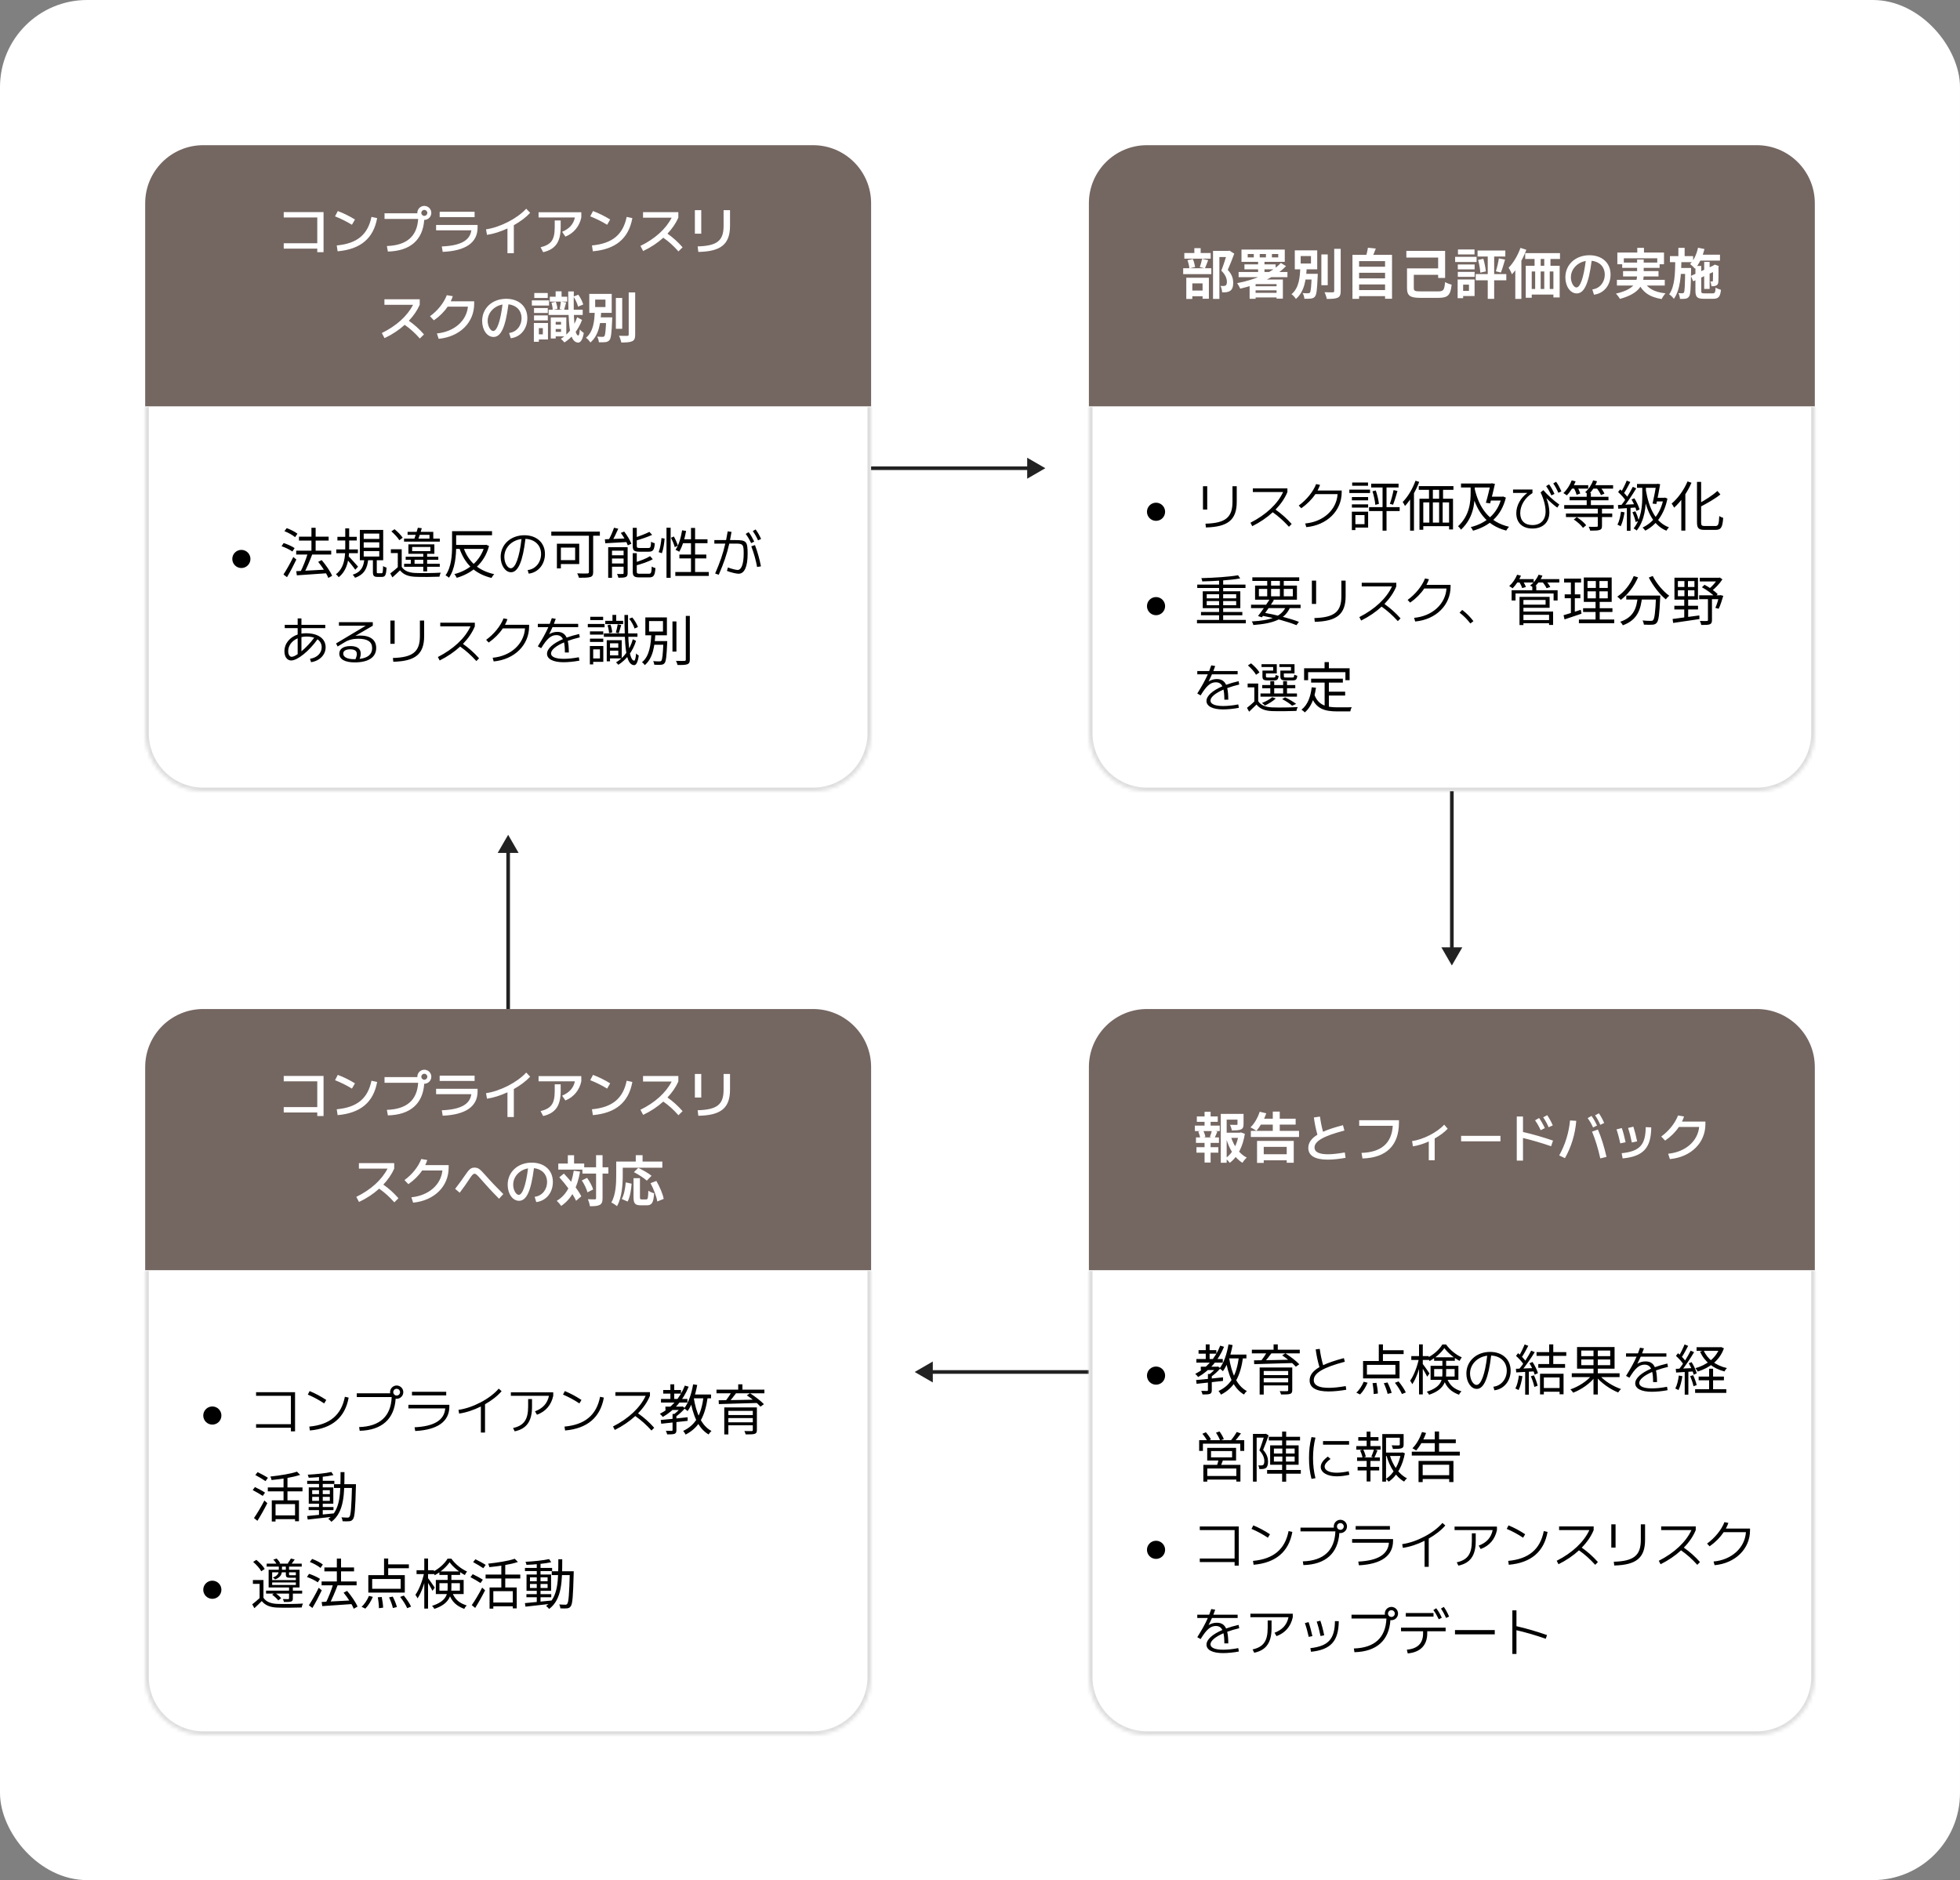 <svg width="540" height="518" viewBox="0 0 540 518" fill="none" xmlns="http://www.w3.org/2000/svg">
<rect x="0" y="0" width="540" height="518" fill="#808080" stroke="none"/>
<rect width="540" height="518" rx="24" fill="white"/>
<path d="M40 294C40 285.163 47.163 278 56 278H224C232.837 278 240 285.163 240 294V350H40V294Z" fill="#746661"/>
<path d="M87.412 307.483V306.502H78.169V305.022H87.412V297.918H78.169V296.438H89.141V307.483H87.412ZM92.773 305.623C98.376 305.103 101.343 302.657 102.339 297.757L103.906 298.094C102.896 303.697 99.321 306.685 93.022 307.234L92.773 305.623ZM92.305 297.61L93.066 296.146C94.692 296.753 96.245 297.53 97.798 298.475L96.963 299.925C95.447 299.002 93.894 298.233 92.305 297.61ZM106.587 305.784C112.036 305.601 114.907 303.125 115.208 298.328H105.942V296.761H114.98V296.658C114.98 295.589 115.837 294.732 116.899 294.725C117.976 294.732 118.833 295.589 118.833 296.658C118.833 297.72 117.976 298.584 116.899 298.592H116.877C116.489 304.122 113.032 307.146 106.865 307.308L106.587 305.784ZM116.079 296.658C116.079 297.112 116.453 297.486 116.899 297.479C117.361 297.486 117.727 297.112 117.734 296.658C117.727 296.204 117.361 295.831 116.899 295.838C116.453 295.831 116.079 296.204 116.079 296.658ZM121.719 305.901C126.89 305.689 129.468 304.268 129.856 301.463H120.151V299.983H131.577V300.687C131.584 304.847 128.318 307.117 121.968 307.396L121.719 305.901ZM121.133 297.815V296.351H130.757V297.815H121.133ZM133.906 301.185C137.773 300.635 142.527 298.196 144.98 295.501L146.064 296.644C144.929 297.874 143.34 299.053 141.567 300.049V307.762H139.81V300.943C137.935 301.814 135.964 302.452 134.17 302.708L133.906 301.185ZM148.936 306.136C151.917 305.359 152.825 304.078 152.832 300.555V298.738H154.473V300.555C154.465 304.664 153.066 306.67 149.653 307.483L148.936 306.136ZM148.379 297.918V296.482H160.156V297.918C159.651 300.357 158.069 302.276 155.776 303.191L154.868 301.873C156.868 301.023 158.018 299.742 158.384 297.918H148.379ZM163.086 305.623C168.689 305.103 171.655 302.657 172.651 297.757L174.219 298.094C173.208 303.697 169.634 306.685 163.335 307.234L163.086 305.623ZM162.617 297.61L163.379 296.146C165.005 296.753 166.558 297.53 168.11 298.475L167.275 299.925C165.759 299.002 164.207 298.233 162.617 297.61ZM176.445 305.755C180.444 303.799 183.455 301.082 185.051 297.977H177.163V296.453H186.89V297.977C186.208 299.522 185.183 301.009 183.894 302.378C185.396 303.426 186.743 304.634 188.062 306.136L186.919 307.264C185.549 305.718 184.268 304.561 182.744 303.499C181.155 304.935 179.272 306.187 177.192 307.161L176.445 305.755ZM192.207 305.887C197.568 305.74 199.363 304.319 199.355 300.232V295.896H201.128V300.203C201.121 305.264 198.667 307.3 192.397 307.41L192.207 305.887ZM191.445 302.386V295.896H193.203V302.386H191.445ZM98.164 329.755C102.163 327.799 105.173 325.082 106.77 321.977H98.882V320.453H108.608V321.977C107.927 323.522 106.902 325.009 105.613 326.378C107.114 327.426 108.462 328.634 109.78 330.136L108.638 331.264C107.268 329.718 105.986 328.561 104.463 327.499C102.874 328.935 100.991 330.187 98.911 331.161L98.164 329.755ZM113.34 329.872C118.115 329.389 121.484 326.437 121.887 322.489H116.299C115.347 323.91 114.065 325.185 112.505 326.254L111.436 325.126C113.508 323.639 115.266 321.449 116.064 319.325L117.72 319.604C117.566 320.08 117.375 320.556 117.156 321.01H123.608V321.698C123.608 326.884 119.653 330.78 113.823 331.352L113.34 329.872ZM137.495 330.268C135.386 328.144 133.936 326.547 132.456 324.848C131.438 323.668 131.108 323.383 130.728 323.383C130.369 323.383 130.076 323.683 129.16 325.082C128.538 326.049 127.776 327.14 126.655 328.612L125.396 327.543C126.545 326.078 127.366 324.914 128.032 323.939C129.255 322.116 129.746 321.698 130.728 321.698C131.709 321.698 132.156 322.013 133.555 323.588C135.269 325.536 136.88 327.213 138.667 328.979L137.495 330.268ZM147.295 329.74C149.309 329.499 150.715 327.829 150.723 325.653C150.715 323.507 149.272 322.079 147.112 321.845C146.292 328.151 145.068 330.839 143.003 330.839C141.23 330.839 139.875 328.913 139.868 326.415C139.875 322.885 142.651 320.329 146.504 320.321C149.902 320.329 152.327 322.343 152.319 325.653C152.327 328.612 150.444 330.868 147.749 331.19L147.295 329.74ZM141.392 326.415C141.384 327.814 142.153 329.198 142.915 329.198C143.955 329.198 144.9 326.51 145.479 321.903C143.135 322.321 141.384 324.174 141.392 326.415ZM160.46 321.61H167.615V323.335H160.46V321.61ZM153.815 320.575H160.955V322.24H153.815V320.575ZM164.225 318.265H166.01V330.115C166.01 331.135 165.815 331.645 165.245 331.96C164.675 332.275 163.79 332.335 162.53 332.335C162.47 331.81 162.215 330.955 161.96 330.4C162.8 330.445 163.61 330.445 163.88 330.445C164.135 330.43 164.225 330.355 164.225 330.1V318.265ZM160.295 325.225L161.75 324.52C162.455 325.51 163.175 326.815 163.415 327.715L161.855 328.51C161.63 327.625 160.985 326.245 160.295 325.225ZM154.1 324.355L155.36 323.335C157.16 325.24 159.29 327.82 160.16 329.605L158.72 330.835C157.925 329.035 155.87 326.335 154.1 324.355ZM156.44 318.28H158.165V321.595H156.44V318.28ZM158.075 322.54L159.815 322.795C159.05 327.145 157.505 330.31 154.61 332.245C154.385 331.885 153.755 331.15 153.395 330.835C156.11 329.245 157.475 326.38 158.075 322.54ZM174.545 324.61H176.315V329.845C176.315 330.4 176.405 330.46 176.825 330.46C177.02 330.46 177.8 330.46 178.04 330.46C178.49 330.46 178.565 330.1 178.625 328.045C179 328.345 179.75 328.645 180.215 328.765C180.05 331.345 179.615 332.08 178.205 332.08C177.89 332.08 176.84 332.08 176.54 332.08C174.935 332.08 174.545 331.525 174.545 329.845V324.61ZM172.4 325.765L174.02 326.125C173.87 327.85 173.585 329.83 172.91 331.045L171.305 330.34C171.935 329.185 172.265 327.445 172.4 325.765ZM174.65 322.945L175.85 321.76C177.05 322.33 178.685 323.245 179.51 323.95L178.205 325.285C177.47 324.595 175.88 323.575 174.65 322.945ZM179.225 325.99L180.83 325.36C181.73 326.92 182.615 328.93 182.855 330.31L181.085 331.03C180.89 329.68 180.095 327.595 179.225 325.99ZM175.16 318.265H177.035V320.995H175.16V318.265ZM170.63 320.02H182.48V321.73H170.63V320.02ZM169.775 320.02H171.575V323.815C171.575 326.245 171.35 329.965 169.985 332.32C169.655 332.02 168.86 331.495 168.425 331.315C169.685 329.155 169.775 325.99 169.775 323.815V320.02Z" fill="white"/>
<mask id="path-5-inside-1_1187_52213" fill="white">
<path d="M40 350H240V462C240 470.837 232.837 478 224 478H56C47.163 478 40 470.837 40 462V350Z"/>
</mask>
<path d="M40 350H240V462C240 470.837 232.837 478 224 478H56C47.163 478 40 470.837 40 462V350Z" fill="white"/>
<path d="M40 350H240H40ZM241 462C241 471.389 233.389 479 224 479H56C46.611 479 39 471.389 39 462H41C41 470.284 47.716 477 56 477H224C232.284 477 239 470.284 239 462H241ZM56 479C46.611 479 39 471.389 39 462V350H41V462C41 470.284 47.716 477 56 477V479ZM241 350V462C241 471.389 233.389 479 224 479V477C232.284 477 239 470.284 239 462V350H241Z" fill="#DDDDDD" mask="url(#path-5-inside-1_1187_52213)"/>
<circle cx="58.5" cy="390" r="2.5" fill="black"/>
<path d="M80.147 394.352V393.37H70.553V392.389H80.147V384.566H70.553V383.57H81.29V394.352H80.147ZM85.216 393.048C90.87 392.528 94.041 389.854 95.016 384.83L96.056 385.064C95.074 390.543 91.485 393.583 85.377 394.117L85.216 393.048ZM84.806 384.229L85.304 383.263C86.871 383.907 88.365 384.706 89.889 385.709L89.317 386.661C87.831 385.68 86.344 384.881 84.806 384.229ZM98.941 393.18C104.654 393.011 107.708 390.199 107.914 384.918H98.297V383.878H107.496C107.474 383.775 107.467 383.666 107.467 383.556C107.467 382.545 108.28 381.732 109.283 381.725C110.301 381.732 111.114 382.545 111.114 383.556C111.114 384.566 110.301 385.387 109.283 385.387C109.188 385.387 109.093 385.379 109.005 385.365C108.646 390.953 105.211 394.051 99.103 394.205L98.941 393.18ZM108.346 383.556C108.346 383.944 108.587 384.281 108.924 384.42H109.034V384.457C109.115 384.479 109.195 384.493 109.283 384.493C109.796 384.493 110.221 384.076 110.221 383.556C110.221 383.05 109.796 382.625 109.283 382.633C108.771 382.625 108.346 383.05 108.346 383.556ZM114.22 393.238C119.64 392.982 122.416 391.261 122.665 388.038H112.521V387.042H123.8V387.525C123.8 391.642 120.57 393.949 114.396 394.264L114.22 393.238ZM113.502 384.449V383.453H122.936V384.449H113.502ZM126.319 388.434C130.26 387.892 135.021 385.387 137.408 382.589L138.199 383.292C137.079 384.603 135.453 385.863 133.629 386.896V394.688H132.486V387.511C130.523 388.485 128.414 389.195 126.495 389.459L126.319 388.434ZM141.349 393.443C144.33 392.784 145.501 391.151 145.509 387.555V385.46H146.578V387.555C146.585 391.554 145.091 393.67 141.803 394.352L141.349 393.443ZM140.748 384.566V383.6H152.423V384.566C151.881 387.101 150.35 388.895 147.94 389.781L147.398 388.844C149.574 388.016 150.804 386.668 151.244 384.566H140.748ZM155.528 393.048C161.183 392.528 164.354 389.854 165.328 384.83L166.368 385.064C165.387 390.543 161.798 393.583 155.689 394.117L155.528 393.048ZM155.118 384.229L155.616 383.263C157.184 383.907 158.678 384.706 160.201 385.709L159.63 386.661C158.143 385.68 156.656 384.881 155.118 384.229ZM168.888 393.019C173.202 390.829 176.395 387.818 177.882 384.566H169.547V383.556H179.068V384.566C178.387 386.251 177.259 387.892 175.787 389.393C177.428 390.55 178.841 391.795 180.24 393.37L179.493 394.132C178.028 392.513 176.673 391.305 175.025 390.14C173.443 391.598 171.532 392.901 169.386 393.971L168.888 393.019ZM183.33 387.55H187.86V388.465H183.33V387.55ZM182.715 382.975H187.62V383.965H182.715V382.975ZM182.115 385.435H189.39V386.425H182.115V385.435ZM184.695 381.4H185.76V385.96H184.695V381.4ZM188.685 381.745L189.735 382.06C188.22 385.78 185.745 388.6 182.61 390.385C182.445 390.16 182.04 389.725 181.8 389.53C184.935 387.925 187.335 385.21 188.685 381.745ZM185.295 389.56H186.36V394C186.36 394.585 186.24 394.87 185.835 395.035C185.415 395.185 184.77 395.2 183.81 395.2C183.75 394.915 183.6 394.495 183.45 394.21C184.2 394.225 184.83 394.225 185.04 394.225C185.25 394.21 185.295 394.165 185.295 394V389.56ZM187.635 387.55H187.86L188.07 387.49L188.73 387.97C188.025 388.84 186.99 389.77 186.105 390.355C185.97 390.16 185.7 389.905 185.52 389.755C186.285 389.245 187.185 388.375 187.635 387.73V387.55ZM182.04 391.225C183.87 391.06 186.72 390.775 189.45 390.475V391.465C186.84 391.75 184.08 392.05 182.175 392.26L182.04 391.225ZM190.56 384.205H195.9V385.255H190.56V384.205ZM190.965 381.4L192.09 381.58C191.58 384.4 190.68 387.07 189.435 388.78C189.24 388.585 188.76 388.195 188.505 388.015C189.72 386.455 190.515 383.98 190.965 381.4ZM193.845 384.775L194.985 384.895C194.265 390.085 192.675 393.295 188.895 395.245C188.775 394.99 188.445 394.48 188.22 394.24C191.79 392.56 193.23 389.545 193.845 384.775ZM191.13 385.09C191.79 389.23 193.215 392.785 196.02 394.255C195.75 394.48 195.39 394.915 195.225 395.215C192.285 393.49 190.86 389.815 190.11 385.255L191.13 385.09ZM199.545 387.76H207.78V388.72H200.67V395.215H199.545V387.76ZM207.405 387.76H208.53V394C208.53 394.615 208.38 394.9 207.9 395.05C207.435 395.2 206.655 395.2 205.44 395.2C205.38 394.93 205.215 394.54 205.08 394.27C205.95 394.3 206.835 394.3 207.075 394.285C207.33 394.27 207.405 394.21 207.405 394V387.76ZM200.22 389.86H207.87V390.7H200.22V389.86ZM197.4 382.87H210.6V383.875H197.4V382.87ZM201.57 383.485L202.8 383.845C202.14 384.76 201.3 385.795 200.655 386.47L199.755 386.125C200.37 385.42 201.135 384.28 201.57 383.485ZM205.755 384.43L206.64 383.86C207.975 384.715 209.64 385.975 210.465 386.875L209.52 387.55C208.74 386.65 207.12 385.33 205.755 384.43ZM198 385.795C200.67 385.78 204.945 385.69 208.95 385.6L208.89 386.53C204.975 386.665 200.775 386.785 198.045 386.845L198 385.795ZM200.22 391.87H207.825V392.695H200.22V391.87ZM203.385 381.4H204.54V383.365H203.385V381.4ZM74.88 413.365H82.365V419.125H81.285V414.4H75.915V419.2H74.88V413.365ZM81.81 405.46L82.695 406.345C80.64 407.05 77.505 407.515 74.82 407.77C74.775 407.5 74.625 407.065 74.49 406.81C77.1 406.525 80.145 406.06 81.81 405.46ZM78.12 406.765H79.2V413.965H78.12V406.765ZM73.785 409.81H83.34V410.89H73.785V409.81ZM75.585 417.52H81.78V418.555H75.585V417.52ZM70.35 406.39L70.98 405.595C71.895 406.045 73.17 406.72 73.815 407.155L73.155 408.07C72.525 407.62 71.28 406.885 70.35 406.39ZM69.615 410.53L70.245 409.705C71.13 410.14 72.39 410.8 73.02 411.235L72.39 412.15C71.775 411.73 70.53 411.01 69.615 410.53ZM69.975 418.24C70.785 417.1 71.97 415.12 72.84 413.41L73.65 414.145C72.855 415.735 71.805 417.61 70.92 419.005L69.975 418.24ZM85.035 415.21H91.875V416.065H85.035V415.21ZM84.63 407.98H92.115V408.85H84.63V407.98ZM87.885 406.615H88.92V417.655H87.885V406.615ZM84.615 417.685C86.445 417.52 89.25 417.25 91.935 416.965L91.95 417.85C89.4 418.15 86.685 418.465 84.78 418.66L84.615 417.685ZM86.01 412.405V413.515H90.87V412.405H86.01ZM86.01 410.575V411.655H90.87V410.575H86.01ZM85.065 409.795H91.83V414.295H85.065V409.795ZM91.29 405.55L91.86 406.42C90.09 406.81 87.3 407.065 85.05 407.14C85.005 406.9 84.9 406.525 84.78 406.3C87.015 406.18 89.745 405.91 91.29 405.55ZM92.01 408.91H97.425V409.96H92.01V408.91ZM96.99 408.91H98.07C98.07 408.91 98.055 409.33 98.055 409.48C97.89 415.81 97.74 417.91 97.245 418.555C96.975 418.945 96.675 419.08 96.225 419.125C95.805 419.17 95.085 419.17 94.395 419.125C94.365 418.81 94.245 418.345 94.065 418.045C94.8 418.105 95.46 418.12 95.76 418.12C96 418.12 96.15 418.075 96.285 417.88C96.66 417.415 96.825 415.255 96.99 409.18V408.91ZM93.825 405.595H94.905C94.89 411.565 94.875 416.605 91.29 419.29C91.11 419.02 90.72 418.66 90.45 418.48C93.885 416.02 93.81 411.265 93.825 405.595Z" fill="black"/>
<circle cx="58.5" cy="438" r="2.5" fill="black"/>
<path d="M72.585 435.325V440.65H71.52V436.375H69.675V435.325H72.585ZM72.585 440.2C73.29 441.31 74.625 441.835 76.41 441.895C78.105 441.97 81.63 441.925 83.475 441.805C83.34 442.06 83.16 442.555 83.115 442.885C81.405 442.945 78.135 442.975 76.425 442.915C74.43 442.84 73.065 442.3 72.12 441.115C71.475 441.775 70.8 442.42 70.08 443.08L69.495 442.015C70.14 441.52 70.935 440.845 71.625 440.2H72.585ZM69.75 430.33L70.62 429.76C71.505 430.465 72.51 431.515 72.93 432.265L71.985 432.91C71.595 432.16 70.62 431.065 69.75 430.33ZM75.3 429.7L76.215 429.4C76.605 429.775 77.025 430.315 77.19 430.705L76.26 431.035C76.095 430.66 75.705 430.105 75.3 429.7ZM74.985 439.375L75.735 438.835C76.365 439.24 77.1 439.87 77.46 440.335L76.665 440.935C76.335 440.47 75.615 439.825 74.985 439.375ZM74.985 433.195V436.675H81.51V433.195H74.985ZM74.01 432.49H82.53V437.365H74.01V432.49ZM73.47 430.81H83.13V431.62H73.47V430.81ZM73.305 438.25H83.25V439.06H73.305V438.25ZM74.67 435.34H81.81V435.985H74.67V435.34ZM79.635 437.2H80.685V440.395C80.685 440.89 80.58 441.115 80.19 441.25C79.8 441.37 79.2 441.37 78.24 441.37C78.195 441.115 78.045 440.8 77.925 440.56C78.615 440.59 79.215 440.59 79.395 440.59C79.575 440.575 79.635 440.515 79.635 440.365V437.2ZM78.75 431.275H79.635V433.72C79.635 433.96 79.68 434.005 80.025 434.005C80.175 434.005 81 434.005 81.21 434.005C81.435 434.005 81.495 434.005 81.525 433.945C81.69 434.05 82.02 434.14 82.26 434.2C82.185 434.56 81.93 434.695 81.345 434.695C81.165 434.695 80.1 434.695 79.905 434.695C78.975 434.695 78.75 434.515 78.75 433.72V431.275ZM80.145 429.4L81.195 429.655C80.865 430.165 80.505 430.645 80.205 430.975L79.275 430.735C79.575 430.36 79.935 429.775 80.145 429.4ZM76.815 431.23H77.685V432.655C77.685 433.57 77.415 434.575 75.81 435.145C75.66 434.98 75.36 434.74 75.165 434.635C76.59 434.14 76.815 433.33 76.815 432.655V431.23ZM88.605 435.715H98.25V436.78H88.605V435.715ZM89.37 431.86H97.545V432.94H89.37V431.86ZM92.805 429.415H93.96V436.48H92.805V429.415ZM88.62 441.37C90.66 441.28 93.93 441.1 97.035 440.92V441.94C94.05 442.165 90.915 442.375 88.785 442.51L88.62 441.37ZM94.665 438.805L95.625 438.31C96.765 439.645 98.01 441.43 98.505 442.645L97.455 443.23C96.99 442.045 95.79 440.17 94.665 438.805ZM91.8 436.42L93.015 436.765C92.355 438.505 91.455 440.65 90.705 442.015L89.715 441.67C90.45 440.275 91.335 438.025 91.8 436.42ZM85.365 430.345L85.995 429.505C87.015 429.88 88.305 430.525 88.95 431.05L88.305 431.995C87.675 431.455 86.415 430.75 85.365 430.345ZM84.57 434.485L85.155 433.615C86.175 433.945 87.495 434.53 88.17 435.01L87.555 435.955C86.91 435.475 85.62 434.845 84.57 434.485ZM85.095 442.285C85.86 441.13 86.985 439.15 87.81 437.455L88.65 438.16C87.9 439.75 86.91 441.625 86.07 443.02L85.095 442.285ZM105.81 429.4H106.95V434.515H105.81V429.4ZM102.54 435.04V437.725H110.385V435.04H102.54ZM101.475 433.975H111.525V438.775H101.475V433.975ZM106.335 431.005H112.65V432.07H106.335V431.005ZM104.085 440.08L105.165 439.99C105.375 440.965 105.54 442.195 105.555 442.93L104.4 443.08C104.4 442.315 104.28 441.055 104.085 440.08ZM107.19 440.095L108.21 439.885C108.675 440.785 109.17 442 109.35 442.765L108.24 443.035C108.09 442.285 107.64 441.04 107.19 440.095ZM110.25 439.975L111.255 439.6C112.02 440.53 112.89 441.805 113.25 442.645L112.185 443.08C111.84 442.255 111.015 440.935 110.25 439.975ZM101.655 439.69L102.72 439.96C102.225 441.13 101.46 442.405 100.65 443.2L99.615 442.69C100.41 442.015 101.19 440.8 101.655 439.69ZM114.765 432.625H119.565V433.69H114.765V432.625ZM116.895 429.4H117.93V443.185H116.895V429.4ZM116.865 433.285L117.57 433.525C117.105 435.91 116.1 438.865 115.035 440.365C114.9 440.065 114.63 439.645 114.45 439.39C115.44 438.04 116.445 435.43 116.865 433.285ZM117.855 434.725C118.215 435.13 119.49 436.975 119.775 437.41L119.145 438.295C118.8 437.56 117.765 435.79 117.375 435.205L117.855 434.725ZM121.05 432.955H126.765V433.915H121.05V432.955ZM123.87 430.42C123.015 431.695 121.425 433.105 119.79 433.99C119.67 433.705 119.415 433.3 119.22 433.06C120.9 432.265 122.505 430.795 123.315 429.43H124.35C125.415 430.93 127.095 432.28 128.67 432.97C128.46 433.225 128.22 433.645 128.07 433.945C126.54 433.15 124.83 431.755 123.87 430.42ZM121.065 436.195V438.25H126.705V436.195H121.065ZM120.075 435.295H127.74V439.18H120.075V435.295ZM123.33 433.525H124.365V437.5C124.365 439.66 123.675 441.955 119.655 443.275C119.565 443.035 119.235 442.615 119.04 442.435C122.85 441.22 123.33 439.345 123.33 437.47V433.525ZM124.515 438.595C125.385 440.845 126.66 441.685 128.58 442.33C128.325 442.57 128.04 442.945 127.92 443.275C125.835 442.48 124.47 441.415 123.555 438.805L124.515 438.595ZM134.88 437.365H142.365V443.125H141.285V438.4H135.915V443.2H134.88V437.365ZM141.81 429.46L142.695 430.345C140.64 431.05 137.505 431.515 134.82 431.77C134.775 431.5 134.625 431.065 134.49 430.81C137.1 430.525 140.145 430.06 141.81 429.46ZM138.12 430.765H139.2V437.965H138.12V430.765ZM133.785 433.81H143.34V434.89H133.785V433.81ZM135.585 441.52H141.78V442.555H135.585V441.52ZM130.35 430.39L130.98 429.595C131.895 430.045 133.17 430.72 133.815 431.155L133.155 432.07C132.525 431.62 131.28 430.885 130.35 430.39ZM129.615 434.53L130.245 433.705C131.13 434.14 132.39 434.8 133.02 435.235L132.39 436.15C131.775 435.73 130.53 435.01 129.615 434.53ZM129.975 442.24C130.785 441.1 131.97 439.12 132.84 437.41L133.65 438.145C132.855 439.735 131.805 441.61 130.92 443.005L129.975 442.24ZM145.035 439.21H151.875V440.065H145.035V439.21ZM144.63 431.98H152.115V432.85H144.63V431.98ZM147.885 430.615H148.92V441.655H147.885V430.615ZM144.615 441.685C146.445 441.52 149.25 441.25 151.935 440.965L151.95 441.85C149.4 442.15 146.685 442.465 144.78 442.66L144.615 441.685ZM146.01 436.405V437.515H150.87V436.405H146.01ZM146.01 434.575V435.655H150.87V434.575H146.01ZM145.065 433.795H151.83V438.295H145.065V433.795ZM151.29 429.55L151.86 430.42C150.09 430.81 147.3 431.065 145.05 431.14C145.005 430.9 144.9 430.525 144.78 430.3C147.015 430.18 149.745 429.91 151.29 429.55ZM152.01 432.91H157.425V433.96H152.01V432.91ZM156.99 432.91H158.07C158.07 432.91 158.055 433.33 158.055 433.48C157.89 439.81 157.74 441.91 157.245 442.555C156.975 442.945 156.675 443.08 156.225 443.125C155.805 443.17 155.085 443.17 154.395 443.125C154.365 442.81 154.245 442.345 154.065 442.045C154.8 442.105 155.46 442.12 155.76 442.12C156 442.12 156.15 442.075 156.285 441.88C156.66 441.415 156.825 439.255 156.99 433.18V432.91ZM153.825 429.595H154.905C154.89 435.565 154.875 440.605 151.29 443.29C151.11 443.02 150.72 442.66 150.45 442.48C153.885 440.02 153.81 435.265 153.825 429.595Z" fill="black"/>
<path d="M252 378L257 380.887L257 375.113L252 378ZM300 377.5L256.5 377.5L256.5 378.5L300 378.5L300 377.5Z" fill="#222222"/>
<path d="M300 294C300 285.163 307.163 278 316 278H484C492.837 278 500 285.163 500 294V350H300V294Z" fill="#746661"/>
<path d="M337.225 312.07H341.815V313.495H337.225V312.07ZM336.34 306.895H341.86V308.47H337.96V320.35H336.34V306.895ZM340.945 306.895H342.61V309.73C342.61 310.495 342.46 310.945 341.875 311.185C341.29 311.425 340.48 311.44 339.37 311.44C339.31 310.975 339.085 310.33 338.875 309.895C339.61 309.925 340.435 309.925 340.645 309.925C340.885 309.91 340.945 309.865 340.945 309.7V306.895ZM339.115 313.12C339.865 315.61 341.38 317.875 343.495 318.94C343.105 319.27 342.58 319.915 342.31 320.365C340.09 319.03 338.62 316.465 337.765 313.465L339.115 313.12ZM341.29 312.07H341.605L341.89 311.995L342.97 312.385C342.43 315.805 341.05 318.715 338.8 320.38C338.53 319.975 338.005 319.45 337.615 319.15C339.67 317.725 340.915 315.13 341.29 312.415V312.07ZM329.74 307.6H335.5V309.085H329.74V307.6ZM329.635 316.06H335.665V317.575H329.635V316.06ZM329.2 310.12H336.055V311.635H329.2V310.12ZM329.5 313.375H335.83V314.89H329.5V313.375ZM331.87 306.31H333.535V310.69H331.87V306.31ZM331.87 314.005H333.535V320.305H331.87V314.005ZM333.91 311.41L335.395 311.77C335.095 312.46 334.84 313.135 334.6 313.6L333.325 313.24C333.535 312.73 333.79 311.95 333.91 311.41ZM330.145 311.77L331.48 311.44C331.765 311.995 332.035 312.775 332.095 313.24L330.685 313.63C330.625 313.15 330.4 312.37 330.145 311.77ZM344.62 311.575H357.895V313.255H344.62V311.575ZM347.125 308.215H356.965V309.85H347.125V308.215ZM347.275 318.01H355.405V319.675H347.275V318.01ZM350.665 306.265H352.585V312.595H350.665V306.265ZM346.33 314.335H356.44V320.35H354.505V315.985H348.175V320.395H346.33V314.335ZM347.065 306.295L348.865 306.745C348.235 308.575 347.17 310.405 346.15 311.56C345.775 311.275 344.95 310.81 344.515 310.6C345.595 309.595 346.54 307.93 347.065 306.295ZM365.796 319.498C362.288 319.498 360.449 318.392 360.449 316.275C360.449 314.876 361.24 313.69 362.961 312.628C362.507 311.009 362.185 309.442 361.987 307.882L363.672 307.633C363.848 309.046 364.133 310.431 364.507 311.822C365.928 311.178 367.751 310.584 370 310.006L370.396 311.485C364.705 312.958 362.163 314.4 362.163 316.158C362.163 317.396 363.401 318.011 365.884 318.019C367.1 318.011 368.411 317.865 370.513 317.521L370.718 319C368.938 319.322 367.261 319.498 365.796 319.498ZM375.112 317.638C380.554 317.462 383.418 314.986 383.718 310.182H374.468V308.629H385.425V309.317C385.425 315.572 381.938 319 375.376 319.176L375.112 317.638ZM389.043 314.386C392.119 313.954 395.928 312.013 397.891 309.859L398.857 310.987C397.942 311.954 396.682 312.884 395.269 313.675V319.659H393.643V314.496C392.185 315.147 390.662 315.631 389.277 315.836L389.043 314.386ZM402.549 314.459V312.936H413.389V314.459H402.549ZM424.463 311.383C424.038 310.409 423.555 309.574 422.925 308.658L424.038 308.028C424.675 308.966 425.159 309.808 425.62 310.812L424.463 311.383ZM417.886 319.762V307.618H419.6V311.881C422.229 312.474 425.181 313.324 427.876 314.254L427.349 315.807C424.683 314.884 422.002 314.107 419.6 313.536V319.762H417.886ZM425.166 307.838L426.279 307.252C426.902 308.197 427.378 309.046 427.803 310.064L426.66 310.577C426.25 309.603 425.789 308.753 425.166 307.838ZM440.898 319.161C440.247 316.275 439.529 313.961 438.628 311.778L440.239 311.207C441.169 313.382 441.909 315.733 442.612 318.736L440.898 319.161ZM429.575 318.341C431.245 315.345 432.234 312.093 432.563 308.702L434.277 308.805C433.984 312.452 432.93 315.968 431.157 319.088L429.575 318.341ZM437.412 308.058L438.481 307.457C439.082 308.27 439.529 309.09 439.99 310.108L438.906 310.636C438.445 309.61 437.991 308.849 437.412 308.058ZM439.463 307.296L440.503 306.725C441.096 307.567 441.528 308.387 441.968 309.405L440.898 309.903C440.444 308.856 440.012 308.087 439.463 307.296ZM446.787 317.726C451.768 317.206 453.372 315.455 453.408 310.548L454.932 310.606C454.902 316.268 452.742 318.626 447.051 319.161L446.787 317.726ZM445.366 311.163L446.831 310.797C447.205 311.881 447.549 313.214 447.871 314.708L446.406 315.016C446.113 313.646 445.762 312.313 445.366 311.163ZM448.545 310.768L450.01 310.416C450.405 311.661 450.779 313.089 451.05 314.459L449.585 314.781C449.307 313.36 448.955 311.969 448.545 310.768ZM459.59 317.872C464.365 317.389 467.734 314.437 468.137 310.489H462.549C461.597 311.91 460.315 313.185 458.755 314.254L457.686 313.126C459.758 311.639 461.516 309.449 462.314 307.325L463.97 307.604C463.816 308.08 463.625 308.556 463.406 309.01H469.858V309.698C469.858 314.884 465.903 318.78 460.073 319.352L459.59 317.872Z" fill="white"/>
<mask id="path-15-inside-2_1187_52213" fill="white">
<path d="M300 350H500V462C500 470.837 492.837 478 484 478H316C307.163 478 300 470.837 300 462V350Z"/>
</mask>
<path d="M300 350H500V462C500 470.837 492.837 478 484 478H316C307.163 478 300 470.837 300 462V350Z" fill="white"/>
<path d="M300 350H500H300ZM501 462C501 471.389 493.389 479 484 479H316C306.611 479 299 471.389 299 462H301C301 470.284 307.716 477 316 477H484C492.284 477 499 470.284 499 462H501ZM316 479C306.611 479 299 471.389 299 462V350H301V462C301 470.284 307.716 477 316 477V479ZM501 350V462C501 471.389 493.389 479 484 479V477C492.284 477 499 470.284 499 462V350H501Z" fill="#DDDDDD" mask="url(#path-15-inside-2_1187_52213)"/>
<circle cx="318.5" cy="379" r="2.5" fill="black"/>
<path d="M330.83 376.55H335.36V377.465H330.83V376.55ZM330.215 371.975H335.12V372.965H330.215V371.975ZM329.615 374.435H336.89V375.425H329.615V374.435ZM332.195 370.4H333.26V374.96H332.195V370.4ZM336.185 370.745L337.235 371.06C335.72 374.78 333.245 377.6 330.11 379.385C329.945 379.16 329.54 378.725 329.3 378.53C332.435 376.925 334.835 374.21 336.185 370.745ZM332.795 378.56H333.86V383C333.86 383.585 333.74 383.87 333.335 384.035C332.915 384.185 332.27 384.2 331.31 384.2C331.25 383.915 331.1 383.495 330.95 383.21C331.7 383.225 332.33 383.225 332.54 383.225C332.75 383.21 332.795 383.165 332.795 383V378.56ZM335.135 376.55H335.36L335.57 376.49L336.23 376.97C335.525 377.84 334.49 378.77 333.605 379.355C333.47 379.16 333.2 378.905 333.02 378.755C333.785 378.245 334.685 377.375 335.135 376.73V376.55ZM329.54 380.225C331.37 380.06 334.22 379.775 336.95 379.475V380.465C334.34 380.75 331.58 381.05 329.675 381.26L329.54 380.225ZM338.06 373.205H343.4V374.255H338.06V373.205ZM338.465 370.4L339.59 370.58C339.08 373.4 338.18 376.07 336.935 377.78C336.74 377.585 336.26 377.195 336.005 377.015C337.22 375.455 338.015 372.98 338.465 370.4ZM341.345 373.775L342.485 373.895C341.765 379.085 340.175 382.295 336.395 384.245C336.275 383.99 335.945 383.48 335.72 383.24C339.29 381.56 340.73 378.545 341.345 373.775ZM338.63 374.09C339.29 378.23 340.715 381.785 343.52 383.255C343.25 383.48 342.89 383.915 342.725 384.215C339.785 382.49 338.36 378.815 337.61 374.255L338.63 374.09ZM347.045 376.76H355.28V377.72H348.17V384.215H347.045V376.76ZM354.905 376.76H356.03V383C356.03 383.615 355.88 383.9 355.4 384.05C354.935 384.2 354.155 384.2 352.94 384.2C352.88 383.93 352.715 383.54 352.58 383.27C353.45 383.3 354.335 383.3 354.575 383.285C354.83 383.27 354.905 383.21 354.905 383V376.76ZM347.72 378.86H355.37V379.7H347.72V378.86ZM344.9 371.87H358.1V372.875H344.9V371.87ZM349.07 372.485L350.3 372.845C349.64 373.76 348.8 374.795 348.155 375.47L347.255 375.125C347.87 374.42 348.635 373.28 349.07 372.485ZM353.255 373.43L354.14 372.86C355.475 373.715 357.14 374.975 357.965 375.875L357.02 376.55C356.24 375.65 354.62 374.33 353.255 373.43ZM345.5 374.795C348.17 374.78 352.445 374.69 356.45 374.6L356.39 375.53C352.475 375.665 348.275 375.785 345.545 375.845L345.5 374.795ZM347.72 380.87H355.325V381.695H347.72V380.87ZM350.885 370.4H352.04V372.365H350.885V370.4ZM366.046 383.366C362.618 383.366 360.816 382.326 360.816 380.319C360.816 378.913 361.666 377.734 363.519 376.665C363.036 375.009 362.706 373.457 362.486 371.779L363.6 371.633C363.812 373.193 364.112 374.636 364.537 376.13C365.98 375.449 367.87 374.812 370.25 374.182L370.514 375.178C364.544 376.76 361.952 378.305 361.959 380.246C361.952 381.652 363.329 382.37 366.104 382.37C367.408 382.37 368.895 382.202 370.763 381.887L370.909 382.897C369.225 383.183 367.511 383.366 366.046 383.366ZM379.873 370.4H381.013V375.515H379.873V370.4ZM376.603 376.04V378.725H384.448V376.04H376.603ZM375.538 374.975H385.588V379.775H375.538V374.975ZM380.398 372.005H386.713V373.07H380.398V372.005ZM378.148 381.08L379.228 380.99C379.438 381.965 379.603 383.195 379.618 383.93L378.463 384.08C378.463 383.315 378.343 382.055 378.148 381.08ZM381.253 381.095L382.273 380.885C382.738 381.785 383.233 383 383.413 383.765L382.303 384.035C382.153 383.285 381.703 382.04 381.253 381.095ZM384.313 380.975L385.318 380.6C386.083 381.53 386.953 382.805 387.313 383.645L386.248 384.08C385.903 383.255 385.078 381.935 384.313 380.975ZM375.718 380.69L376.783 380.96C376.288 382.13 375.523 383.405 374.713 384.2L373.678 383.69C374.473 383.015 375.253 381.8 375.718 380.69ZM388.828 373.625H393.628V374.69H388.828V373.625ZM390.958 370.4H391.993V384.185H390.958V370.4ZM390.928 374.285L391.633 374.525C391.168 376.91 390.163 379.865 389.098 381.365C388.963 381.065 388.693 380.645 388.513 380.39C389.503 379.04 390.508 376.43 390.928 374.285ZM391.917 375.725C392.278 376.13 393.553 377.975 393.838 378.41L393.208 379.295C392.863 378.56 391.828 376.79 391.438 376.205L391.917 375.725ZM395.113 373.955H400.828V374.915H395.113V373.955ZM397.933 371.42C397.078 372.695 395.488 374.105 393.853 374.99C393.733 374.705 393.478 374.3 393.283 374.06C394.963 373.265 396.568 371.795 397.378 370.43H398.413C399.478 371.93 401.158 373.28 402.733 373.97C402.523 374.225 402.283 374.645 402.133 374.945C400.603 374.15 398.893 372.755 397.933 371.42ZM395.128 377.195V379.25H400.768V377.195H395.128ZM394.138 376.295H401.803V380.18H394.138V376.295ZM397.393 374.525H398.428V378.5C398.428 380.66 397.738 382.955 393.718 384.275C393.628 384.035 393.298 383.615 393.103 383.435C396.913 382.22 397.393 380.345 397.393 378.47V374.525ZM398.578 379.595C399.448 381.845 400.723 382.685 402.643 383.33C402.388 383.57 402.103 383.945 401.983 384.275C399.898 383.48 398.533 382.415 397.618 379.805L398.578 379.595ZM411.441 382.062C413.565 381.835 415.125 379.982 415.133 377.639C415.125 375.214 413.404 373.588 410.826 373.471C410.094 379.667 408.827 382.67 406.856 382.663C405.267 382.67 404.007 380.766 404 378.43C404.007 375.002 406.776 372.468 410.548 372.468C413.858 372.468 416.195 374.482 416.202 377.639C416.195 380.502 414.312 382.766 411.72 383.044L411.441 382.062ZM405.011 378.43C405.018 380.063 405.875 381.572 406.798 381.564C408.065 381.572 409.156 378.583 409.742 373.515C407.032 373.859 405.018 375.896 405.011 378.43ZM426.815 370.4H427.94V376.295H426.815V370.4ZM424.865 382.415H430.22V383.45H424.865V382.415ZM423.335 372.53H431.525V373.565H423.335V372.53ZM423.815 375.815H431.195V376.85H423.815V375.815ZM424.295 378.485H430.775V384.155H429.68V379.505H425.345V384.185H424.295V378.485ZM420.05 370.415L421.055 370.79C420.485 371.9 419.765 373.235 419.18 374.045L418.4 373.715C418.97 372.845 419.66 371.405 420.05 370.415ZM421.865 372.125L422.84 372.545C421.79 374.225 420.32 376.385 419.18 377.675L418.46 377.3C419.615 375.965 421.04 373.715 421.865 372.125ZM417.68 373.565L418.25 372.815C419.09 373.52 420.035 374.51 420.44 375.17L419.84 376.025C419.435 375.32 418.49 374.285 417.68 373.565ZM421.385 375.605L422.225 375.245C422.855 376.205 423.5 377.495 423.725 378.32L422.825 378.74C422.6 377.9 422 376.595 421.385 375.605ZM417.65 377.12C419 377.075 420.95 377 422.9 376.91L422.885 377.825C421.025 377.945 419.135 378.065 417.74 378.125L417.65 377.12ZM421.76 379.19L422.615 378.92C423.05 379.835 423.47 381.02 423.635 381.8L422.72 382.115C422.585 381.335 422.18 380.12 421.76 379.19ZM418.475 378.98L419.45 379.16C419.24 380.57 418.865 382.025 418.385 382.985C418.19 382.865 417.74 382.655 417.5 382.55C417.995 381.635 418.295 380.3 418.475 378.98ZM420.2 377.555H421.22V384.245H420.2V377.555ZM433.04 378.365H446.21V379.415H433.04V378.365ZM439.025 371.495H440.21V384.2H439.025V371.495ZM438.62 378.815L439.565 379.22C438.17 381.14 435.68 382.85 433.43 383.705C433.265 383.435 432.905 383.015 432.665 382.79C434.885 382.055 437.36 380.465 438.62 378.815ZM440.555 378.77C441.86 380.375 444.41 381.965 446.6 382.7C446.345 382.925 446 383.36 445.82 383.645C443.645 382.775 441.095 381.02 439.655 379.175L440.555 378.77ZM435.65 374.555V376.13H443.63V374.555H435.65ZM435.65 372.095V373.64H443.63V372.095H435.65ZM434.495 371.135H444.83V377.09H434.495V371.135ZM455.445 380.773C455.445 379.616 455.372 378.701 455.204 377.983C452.977 378.95 451.629 380.063 451.622 381.037C451.629 381.982 452.889 382.524 455.108 382.517C456.31 382.524 457.804 382.37 459.283 382.077L459.444 383.015C458.082 383.286 456.368 383.454 455.094 383.454C452.23 383.454 450.531 382.597 450.523 381.125C450.531 379.711 452.164 378.254 454.896 377.089C454.522 376.32 453.929 375.983 453.087 375.983C451.644 375.983 450.509 376.958 448.912 379.587L447.989 379.074C449.264 377.031 450.143 375.485 450.89 373.786H447.989V372.878H451.271C451.468 372.38 451.651 371.867 451.842 371.311L452.926 371.501C452.757 371.984 452.589 372.438 452.413 372.878H459.107V373.786H452.032C451.739 374.445 451.439 375.083 451.102 375.727C451.812 375.302 452.567 375.083 453.365 375.09C454.596 375.083 455.431 375.573 455.929 376.679C456.961 376.298 458.119 375.961 459.371 375.676L459.547 376.599C458.331 376.884 457.218 377.214 456.229 377.58C456.434 378.408 456.529 379.47 456.529 380.773H455.445ZM467.428 371.18H474.073V372.17H467.428V371.18ZM467.998 379.265H474.958V380.285H467.998V379.265ZM467.023 382.745H475.618V383.765H467.023V382.745ZM473.758 371.18H473.983L474.193 371.135L474.958 371.48C473.743 374.93 470.923 376.865 467.743 377.885C467.608 377.6 467.323 377.18 467.098 376.955C470.038 376.13 472.738 374.255 473.758 371.375V371.18ZM469.378 372.065C470.443 374.495 472.753 376.25 475.798 376.925C475.558 377.135 475.258 377.57 475.093 377.855C471.958 377.03 469.618 375.155 468.373 372.395L469.378 372.065ZM470.878 377.105H471.973V383.39H470.878V377.105ZM464.113 370.415L465.103 370.805C464.533 371.9 463.828 373.235 463.243 374.06L462.463 373.7C463.033 372.845 463.723 371.405 464.113 370.415ZM465.793 372.125L466.738 372.545C465.718 374.27 464.278 376.445 463.167 377.765L462.478 377.375C463.588 376.025 464.998 373.745 465.793 372.125ZM461.743 373.565L462.313 372.83C463.153 373.535 464.098 374.51 464.503 375.185L463.903 376.04C463.498 375.335 462.553 374.285 461.743 373.565ZM465.268 375.605L466.048 375.29C466.663 376.25 467.263 377.54 467.473 378.365L466.633 378.755C466.423 377.915 465.868 376.595 465.268 375.605ZM461.698 377.135C463.003 377.09 464.878 377.015 466.783 376.91L466.768 377.84C464.968 377.96 463.153 378.065 461.788 378.155L461.698 377.135ZM465.658 379.145L466.468 378.89C466.888 379.73 467.293 380.87 467.443 381.62L466.573 381.92C466.438 381.17 466.033 380.015 465.658 379.145ZM462.538 378.98L463.513 379.16C463.303 380.57 462.928 382.025 462.448 382.985C462.253 382.865 461.803 382.655 461.563 382.55C462.058 381.635 462.358 380.3 462.538 378.98ZM464.158 377.555H465.163V384.245H464.158V377.555ZM333.65 399.785V401.525H339.455V399.785H333.65ZM332.6 398.915H340.55V402.395H332.6V398.915ZM335.765 401.975L337.025 402.095C336.755 402.845 336.44 403.625 336.185 404.165L335.21 403.985C335.42 403.415 335.66 402.56 335.765 401.975ZM331.535 403.595H341.75V408.2H340.625V404.6H332.615V408.215H331.535V403.595ZM332.105 406.655H341.12V407.645H332.105V406.655ZM330.38 396.785H342.8V399.74H341.705V397.76H331.415V399.74H330.38V396.785ZM340.73 394.535L341.9 394.94C341.285 395.765 340.565 396.68 339.98 397.28L339.08 396.89C339.635 396.26 340.34 395.255 340.73 394.535ZM331.265 395.03L332.225 394.61C332.765 395.21 333.38 396.035 333.635 396.59L332.63 397.055C332.375 396.5 331.805 395.645 331.265 395.03ZM335.015 394.73L335.99 394.385C336.455 395.015 336.98 395.915 337.175 396.5L336.155 396.89C335.96 396.305 335.465 395.39 335.015 394.73ZM349.565 395.855H358.175V396.86H349.565V395.855ZM349.1 405.005H358.385V406.025H349.1V405.005ZM353.24 394.415H354.35V398.81H353.24V394.415ZM350.975 401.3V402.68H356.69V401.3H350.975ZM350.975 399.095V400.46H356.69V399.095H350.975ZM349.94 398.225H357.785V403.565H349.94V398.225ZM345.2 395.06H348.74V396.08H346.22V408.215H345.2V395.06ZM348.395 395.06H348.605L348.77 395.015L349.52 395.465C349.085 396.71 348.515 398.24 348.005 399.455C349.115 400.7 349.355 401.765 349.355 402.71C349.355 403.52 349.19 404.15 348.77 404.45C348.56 404.6 348.29 404.675 347.975 404.72C347.675 404.75 347.3 404.765 346.955 404.735C346.94 404.465 346.835 404.015 346.67 403.73C347.015 403.76 347.3 403.76 347.555 403.745C347.735 403.73 347.9 403.7 348.02 403.61C348.245 403.445 348.335 403.04 348.335 402.575C348.335 401.78 348.065 400.76 346.97 399.59C347.525 398.21 348.08 396.395 348.395 395.375V395.06ZM353.3 398.63H354.29V403.145H354.35V408.23H353.24V403.145H353.3V398.63ZM368.258 406.751C365.665 406.751 363.878 405.682 363.878 404.158C363.878 403.221 364.544 402.269 365.826 401.316L366.573 401.961C365.482 402.759 364.947 403.433 364.947 404.085C364.947 405.096 366.258 405.755 368.258 405.755C369.254 405.755 370.448 405.594 371.583 405.359L371.759 406.326C370.602 406.597 369.349 406.751 368.258 406.751ZM360.648 401.697C360.641 399.617 360.846 397.867 361.329 395.94L362.42 396.087C361.966 397.947 361.761 399.69 361.754 401.697C361.761 403.704 361.966 405.455 362.42 407.264L361.329 407.454C360.846 405.557 360.641 403.785 360.648 401.697ZM364.508 398.035V397.039H371.686V398.035H364.508ZM381.403 400.205H386.308V401.135H381.403V400.205ZM380.833 395.105H386.203V396.11H381.868V408.215H380.833V395.105ZM385.663 395.105H386.713V398C386.713 398.555 386.593 398.855 386.128 399.02C385.663 399.185 384.913 399.2 383.758 399.2C383.713 398.9 383.563 398.495 383.413 398.21C384.343 398.24 385.123 398.24 385.363 398.225C385.603 398.21 385.663 398.15 385.663 397.985V395.105ZM382.873 400.82C383.683 403.625 385.378 406.19 387.628 407.285C387.373 407.51 387.028 407.915 386.848 408.2C384.538 406.895 382.873 404.165 381.988 401.045L382.873 400.82ZM385.963 400.205H386.173L386.368 400.145L387.058 400.4C386.473 403.655 384.988 406.61 382.588 408.23C382.423 407.975 382.093 407.66 381.838 407.465C384.088 405.995 385.498 403.19 385.963 400.445V400.205ZM374.218 395.945H379.783V396.92H374.218V395.945ZM374.038 404.15H379.978V405.125H374.038V404.15ZM373.678 398.42H380.353V399.395H373.678V398.42ZM373.888 401.54H380.173V402.515H373.888V401.54ZM376.528 394.43H377.578V398.765H376.528V394.43ZM376.528 401.945H377.578V408.17H376.528V401.945ZM378.553 399.335L379.513 399.59C379.213 400.31 378.928 401.09 378.643 401.615L377.803 401.36C378.058 400.805 378.388 399.92 378.553 399.335ZM374.728 399.575L375.583 399.365C375.913 399.995 376.213 400.85 376.288 401.375L375.388 401.63C375.313 401.09 375.028 400.235 374.728 399.575ZM388.963 399.965H402.193V401.03H388.963V399.965ZM391.393 396.575H401.083V397.61H391.393V396.575ZM391.438 406.445H399.838V407.495H391.438V406.445ZM395.293 394.4H396.478V400.58H395.293V394.4ZM390.823 402.515H400.438V408.32H399.268V403.565H391.963V408.335H390.823V402.515ZM391.783 394.535L392.893 394.805C392.248 396.65 391.213 398.45 390.163 399.635C389.938 399.47 389.428 399.17 389.143 399.02C390.253 397.94 391.198 396.23 391.783 394.535Z" fill="black"/>
<circle cx="318.5" cy="427" r="2.5" fill="black"/>
<path d="M340.147 431.352V430.37H330.553V429.389H340.147V421.566H330.553V420.57H341.29V431.352H340.147ZM345.216 430.048C350.87 429.528 354.042 426.854 355.016 421.83L356.056 422.064C355.074 427.543 351.485 430.583 345.377 431.117L345.216 430.048ZM344.806 421.229L345.304 420.263C346.871 420.907 348.365 421.706 349.889 422.709L349.317 423.661C347.831 422.68 346.344 421.881 344.806 421.229ZM358.941 430.18C364.654 430.011 367.708 427.199 367.914 421.918H358.297V420.878H367.496C367.474 420.775 367.467 420.666 367.467 420.556C367.467 419.545 368.28 418.732 369.283 418.725C370.301 418.732 371.114 419.545 371.114 420.556C371.114 421.566 370.301 422.387 369.283 422.387C369.188 422.387 369.093 422.379 369.005 422.365C368.646 427.953 365.211 431.051 359.103 431.205L358.941 430.18ZM368.346 420.556C368.346 420.944 368.587 421.281 368.924 421.42H369.034V421.457C369.115 421.479 369.195 421.493 369.283 421.493C369.796 421.493 370.221 421.076 370.221 420.556C370.221 420.05 369.796 419.625 369.283 419.633C368.771 419.625 368.346 420.05 368.346 420.556ZM374.22 430.238C379.64 429.982 382.416 428.261 382.665 425.038H372.521V424.042H383.8V424.525C383.8 428.642 380.57 430.949 374.396 431.264L374.22 430.238ZM373.502 421.449V420.453H382.936V421.449H373.502ZM386.319 425.434C390.26 424.892 395.021 422.387 397.408 419.589L398.199 420.292C397.079 421.603 395.453 422.863 393.629 423.896V431.688H392.486V424.511C390.523 425.485 388.414 426.195 386.495 426.459L386.319 425.434ZM401.349 430.443C404.33 429.784 405.501 428.151 405.509 424.555V422.46H406.578V424.555C406.585 428.554 405.091 430.67 401.803 431.352L401.349 430.443ZM400.748 421.566V420.6H412.423V421.566C411.881 424.101 410.35 425.895 407.94 426.781L407.398 425.844C409.574 425.016 410.804 423.668 411.244 421.566H400.748ZM415.528 430.048C421.183 429.528 424.354 426.854 425.328 421.83L426.368 422.064C425.387 427.543 421.798 430.583 415.689 431.117L415.528 430.048ZM415.118 421.229L415.616 420.263C417.184 420.907 418.678 421.706 420.201 422.709L419.63 423.661C418.143 422.68 416.656 421.881 415.118 421.229ZM428.888 430.019C433.202 427.829 436.395 424.818 437.882 421.566H429.547V420.556H439.068V421.566C438.387 423.251 437.259 424.892 435.787 426.393C437.428 427.55 438.841 428.795 440.24 430.37L439.493 431.132C438.028 429.513 436.673 428.305 435.025 427.14C433.443 428.598 431.532 429.901 429.386 430.971L428.888 430.019ZM444.62 430.282C450.135 430.128 452.062 428.554 452.062 424.262V419.97H453.233V424.247C453.226 429.191 450.846 431.168 444.737 431.322L444.62 430.282ZM443.932 426.386V419.97H445.104V426.386H443.932ZM457.013 430.019C461.327 427.829 464.52 424.818 466.007 421.566H457.672V420.556H467.193V421.566C466.512 423.251 465.384 424.892 463.912 426.393C465.553 427.55 466.966 428.795 468.365 430.37L467.618 431.132C466.153 429.513 464.798 428.305 463.15 427.14C461.568 428.598 459.657 429.901 457.511 430.971L457.013 430.019ZM472.101 430.224C477.11 429.77 480.736 426.43 481.021 422.138H474.891C473.917 423.588 472.599 424.928 471.017 426.034L470.313 425.287C472.481 423.705 474.283 421.493 475.104 419.369L476.188 419.589C476.004 420.116 475.77 420.636 475.492 421.142H482.149V421.61C482.157 426.73 478.106 430.707 472.394 431.234L472.101 430.224ZM337.32 452.773C337.32 451.616 337.247 450.701 337.079 449.983C334.852 450.95 333.504 452.063 333.497 453.037C333.504 453.982 334.764 454.524 336.983 454.517C338.185 454.524 339.679 454.37 341.158 454.077L341.319 455.015C339.957 455.286 338.243 455.454 336.969 455.454C334.105 455.454 332.406 454.597 332.398 453.125C332.406 451.711 334.039 450.254 336.771 449.089C336.397 448.32 335.804 447.983 334.962 447.983C333.519 447.983 332.384 448.958 330.787 451.587L329.864 451.074C331.139 449.031 332.018 447.485 332.765 445.786H329.864V444.878H333.146C333.343 444.38 333.526 443.867 333.717 443.311L334.801 443.501C334.632 443.984 334.464 444.438 334.288 444.878H340.982V445.786H333.907C333.614 446.445 333.314 447.083 332.977 447.727C333.688 447.302 334.442 447.083 335.24 447.09C336.471 447.083 337.306 447.573 337.804 448.679C338.836 448.298 339.994 447.961 341.246 447.676L341.422 448.599C340.206 448.884 339.093 449.214 338.104 449.58C338.309 450.408 338.404 451.47 338.404 452.773H337.32ZM345.099 454.443C348.08 453.784 349.251 452.151 349.259 448.555V446.46H350.328V448.555C350.335 452.554 348.841 454.67 345.553 455.352L345.099 454.443ZM344.498 445.566V444.6H356.173V445.566C355.631 448.101 354.1 449.895 351.69 450.781L351.148 449.844C353.324 449.016 354.554 447.668 354.994 445.566H344.498ZM361.021 454.092C365.98 453.528 367.745 451.587 367.789 446.636L368.844 446.665C368.792 452.151 366.661 454.517 361.197 455.088L361.021 454.092ZM359.513 447.192L360.523 446.914C360.897 447.969 361.241 449.25 361.578 450.767L360.567 450.986C360.26 449.595 359.908 448.306 359.513 447.192ZM362.765 446.782L363.775 446.533C364.186 447.764 364.566 449.17 364.83 450.547L363.819 450.752C363.534 449.346 363.182 447.969 362.765 446.782ZM373.004 454.18C378.717 454.011 381.771 451.199 381.976 445.918H372.359V444.878H381.559C381.537 444.775 381.529 444.666 381.529 444.556C381.529 443.545 382.342 442.732 383.346 442.725C384.364 442.732 385.177 443.545 385.177 444.556C385.177 445.566 384.364 446.387 383.346 446.387C383.25 446.387 383.155 446.379 383.067 446.365C382.708 451.953 379.273 455.051 373.165 455.205L373.004 454.18ZM382.408 444.556C382.408 444.944 382.65 445.281 382.987 445.42H383.097V445.457C383.177 445.479 383.258 445.493 383.346 445.493C383.858 445.493 384.283 445.076 384.283 444.556C384.283 444.05 383.858 443.625 383.346 443.633C382.833 443.625 382.408 444.05 382.408 444.556ZM387.608 454.517C390.604 454.231 392.083 452.729 392.076 449.99V449.434H385.997V448.438H398.287V449.434H393.219V449.99C393.219 453.279 391.344 455.22 387.843 455.542L387.608 454.517ZM387.315 445.391V444.409H394.947V445.391H387.315ZM394.903 443.604L395.694 443.091C396.302 443.896 396.771 444.709 397.232 445.713L396.397 446.138C395.892 445.09 395.46 444.329 394.903 443.604ZM396.998 443.193L397.789 442.725C398.368 443.56 398.807 444.373 399.239 445.391L398.404 445.771C397.936 444.709 397.511 443.933 396.998 443.193ZM400.865 450.283V449.111H411.822V450.283H400.865ZM425.87 451.499C423.102 450.54 420.296 449.719 417.799 449.148V455.688H416.671V443.677H417.799V448.042C420.45 448.635 423.446 449.514 426.222 450.488L425.87 451.499Z" fill="black"/>
<path d="M40 56C40 47.163 47.163 40 56 40H224C232.837 40 240 47.163 240 56V112H40V56Z" fill="#746661"/>
<path d="M87.412 69.483V68.502H78.169V67.022H87.412V59.918H78.169V58.438H89.141V69.483H87.412ZM92.773 67.623C98.376 67.103 101.343 64.657 102.339 59.757L103.906 60.094C102.896 65.697 99.321 68.685 93.022 69.234L92.773 67.623ZM92.305 59.61L93.066 58.145C94.692 58.753 96.245 59.53 97.798 60.475L96.963 61.925C95.447 61.002 93.894 60.233 92.305 59.61ZM106.587 67.784C112.036 67.601 114.907 65.126 115.208 60.328H105.942V58.761H114.98V58.658C114.98 57.589 115.837 56.732 116.899 56.725C117.976 56.732 118.833 57.589 118.833 58.658C118.833 59.72 117.976 60.584 116.899 60.592H116.877C116.489 66.122 113.032 69.147 106.865 69.308L106.587 67.784ZM116.079 58.658C116.079 59.112 116.453 59.486 116.899 59.478C117.361 59.486 117.727 59.112 117.734 58.658C117.727 58.204 117.361 57.831 116.899 57.838C116.453 57.831 116.079 58.204 116.079 58.658ZM121.719 67.901C126.89 67.689 129.468 66.268 129.856 63.463H120.151V61.983H131.577V62.687C131.584 66.847 128.318 69.117 121.968 69.395L121.719 67.901ZM121.133 59.815V58.351H130.757V59.815H121.133ZM133.906 63.185C137.773 62.635 142.527 60.196 144.98 57.501L146.064 58.644C144.929 59.874 143.34 61.053 141.567 62.049V69.762H139.81V62.943C137.935 63.815 135.964 64.452 134.17 64.708L133.906 63.185ZM148.936 68.136C151.917 67.359 152.825 66.078 152.832 62.555V60.738H154.473V62.555C154.465 66.664 153.066 68.67 149.653 69.483L148.936 68.136ZM148.379 59.918V58.482H160.156V59.918C159.651 62.357 158.069 64.276 155.776 65.191L154.868 63.873C156.868 63.023 158.018 61.742 158.384 59.918H148.379ZM163.086 67.623C168.689 67.103 171.655 64.657 172.651 59.757L174.219 60.094C173.208 65.697 169.634 68.685 163.335 69.234L163.086 67.623ZM162.617 59.61L163.379 58.145C165.005 58.753 166.558 59.53 168.11 60.475L167.275 61.925C165.759 61.002 164.207 60.233 162.617 59.61ZM176.445 67.755C180.444 65.799 183.455 63.082 185.051 59.977H177.163V58.453H186.89V59.977C186.208 61.522 185.183 63.009 183.894 64.378C185.396 65.426 186.743 66.634 188.062 68.136L186.919 69.264C185.549 67.718 184.268 66.561 182.744 65.499C181.155 66.935 179.272 68.187 177.192 69.161L176.445 67.755ZM192.207 67.887C197.568 67.74 199.363 66.319 199.355 62.232V57.897H201.128V62.203C201.121 67.264 198.667 69.3 192.397 69.41L192.207 67.887ZM191.445 64.386V57.897H193.203V64.386H191.445ZM105.195 91.755C109.194 89.799 112.205 87.082 113.801 83.977H105.913V82.453H115.64V83.977C114.958 85.522 113.933 87.009 112.644 88.378C114.146 89.426 115.493 90.634 116.812 92.136L115.669 93.264C114.299 91.718 113.018 90.561 111.494 89.499C109.905 90.935 108.022 92.187 105.942 93.161L105.195 91.755ZM120.371 91.872C125.146 91.389 128.516 88.437 128.918 84.489H123.33C122.378 85.91 121.096 87.185 119.536 88.254L118.467 87.126C120.54 85.639 122.297 83.449 123.096 81.325L124.751 81.603C124.597 82.08 124.407 82.556 124.187 83.01H130.64V83.698C130.64 88.884 126.685 92.78 120.854 93.352L120.371 91.872ZM140.264 91.74C142.278 91.499 143.684 89.829 143.691 87.653C143.684 85.507 142.241 84.079 140.081 83.845C139.26 90.151 138.037 92.839 135.972 92.839C134.199 92.839 132.844 90.913 132.837 88.415C132.844 84.885 135.62 82.329 139.473 82.321C142.871 82.329 145.295 84.343 145.288 87.653C145.295 90.612 143.413 92.868 140.718 93.19L140.264 91.74ZM134.36 88.415C134.353 89.814 135.122 91.198 135.884 91.198C136.924 91.198 137.869 88.51 138.447 83.903C136.104 84.321 134.353 86.174 134.36 88.415ZM152.394 89.445H155.229V90.645H152.394V89.445ZM151.479 81.75H156.279V83.1H151.479V81.75ZM151.149 85.335H160.539V86.775H151.149V85.335ZM152.289 87.45H156.024V92.685H152.289V91.44H154.569V88.68H152.289V87.45ZM151.749 87.45H153.099V93.255H151.749V87.45ZM153.084 80.265H154.719V82.44H153.084V80.265ZM151.929 83.4L153.129 83.145C153.369 83.745 153.549 84.555 153.564 85.095L152.274 85.395C152.274 84.855 152.139 84.045 151.929 83.4ZM157.989 81.705L159.339 81.195C159.924 82.005 160.479 83.115 160.689 83.895L159.249 84.48C159.084 83.7 158.559 82.545 157.989 81.705ZM154.524 83.085L155.979 83.325C155.754 84.09 155.574 84.885 155.409 85.41L154.194 85.17C154.314 84.585 154.464 83.7 154.524 83.085ZM156.549 80.295H158.094C157.974 87.45 158.199 92.325 159.324 92.445C159.534 92.46 159.684 91.8 159.744 90.75C159.984 91.11 160.584 91.575 160.839 91.74C160.479 93.9 159.804 94.41 159.249 94.395C156.744 94.23 156.579 89.175 156.549 80.295ZM159.009 87.405L160.359 88.14C159.339 90.945 157.479 93.12 155.499 94.35C155.289 94.065 154.824 93.6 154.509 93.345C156.399 92.205 158.139 90.135 159.009 87.405ZM147.129 84.87H150.924V86.22H147.129V84.87ZM147.204 80.73H150.909V82.095H147.204V80.73ZM147.129 86.91H150.924V88.275H147.129V86.91ZM146.529 82.755H151.269V84.18H146.529V82.755ZM147.894 88.995H150.969V93.525H147.894V92.115H149.559V90.405H147.894V88.995ZM147.084 88.995H148.464V94.155H147.084V88.995ZM169.674 82.095H171.429V90.585H169.674V82.095ZM173.214 80.565H174.999V92.175C174.999 93.225 174.789 93.72 174.174 94.02C173.544 94.305 172.554 94.365 171.174 94.365C171.084 93.855 170.799 93.015 170.544 92.505C171.534 92.55 172.494 92.55 172.809 92.535C173.094 92.535 173.214 92.445 173.214 92.16V80.565ZM164.364 87.435H167.814V89.01H164.364V87.435ZM167.019 87.435H168.684C168.684 87.435 168.669 87.885 168.654 88.095C168.504 91.725 168.354 93.165 167.934 93.675C167.634 94.065 167.289 94.185 166.809 94.26C166.404 94.32 165.714 94.32 164.994 94.305C164.964 93.825 164.784 93.165 164.514 92.745C165.144 92.805 165.729 92.805 165.999 92.805C166.224 92.805 166.374 92.775 166.509 92.625C166.764 92.325 166.899 91.05 167.019 87.705V87.435ZM163.974 82.545V84.6H166.809V82.545H163.974ZM162.354 80.97H168.534V86.205H162.354V80.97ZM163.869 85.71H165.639C165.474 88.89 165.084 92.295 162.654 94.365C162.384 93.915 161.874 93.345 161.439 93.06C163.554 91.32 163.764 88.35 163.869 85.71Z" fill="white"/>
<mask id="path-24-inside-3_1187_52213" fill="white">
<path d="M40 112H240V202C240 210.837 232.837 218 224 218H56C47.163 218 40 210.837 40 202V112Z"/>
</mask>
<path d="M40 112H240V202C240 210.837 232.837 218 224 218H56C47.163 218 40 210.837 40 202V112Z" fill="white"/>
<path d="M40 112H240H40ZM241 202C241 211.389 233.389 219 224 219H56C46.611 219 39 211.389 39 202H41C41 210.284 47.716 217 56 217H224C232.284 217 239 210.284 239 202H241ZM56 219C46.611 219 39 211.389 39 202V112H41V202C41 210.284 47.716 217 56 217V219ZM241 112V202C241 211.389 233.389 219 224 219V217C232.284 217 239 210.284 239 202V112H241Z" fill="#DDDDDD" mask="url(#path-24-inside-3_1187_52213)"/>
<circle cx="66.5" cy="154" r="2.5" fill="black"/>
<path d="M81.605 151.715H91.25V152.78H81.605V151.715ZM82.37 147.86H90.545V148.94H82.37V147.86ZM85.805 145.415H86.96V152.48H85.805V145.415ZM81.62 157.37C83.66 157.28 86.93 157.1 90.035 156.92V157.94C87.05 158.165 83.915 158.375 81.785 158.51L81.62 157.37ZM87.665 154.805L88.625 154.31C89.765 155.645 91.01 157.43 91.505 158.645L90.455 159.23C89.99 158.045 88.79 156.17 87.665 154.805ZM84.8 152.42L86.015 152.765C85.355 154.505 84.455 156.65 83.705 158.015L82.715 157.67C83.45 156.275 84.335 154.025 84.8 152.42ZM78.365 146.345L78.995 145.505C80.015 145.88 81.305 146.525 81.95 147.05L81.305 147.995C80.675 147.455 79.415 146.75 78.365 146.345ZM77.57 150.485L78.155 149.615C79.175 149.945 80.495 150.53 81.17 151.01L80.555 151.955C79.91 151.475 78.62 150.845 77.57 150.485ZM78.095 158.285C78.86 157.13 79.985 155.15 80.81 153.455L81.65 154.16C80.9 155.75 79.91 157.625 79.07 159.02L78.095 158.285ZM92.96 147.905H98.3V148.91H92.96V147.905ZM92.645 151.37H98.6V152.405H92.645V151.37ZM95.12 145.565H96.2V150.74C96.2 153.395 95.96 156.905 93.32 159.035C93.17 158.795 92.81 158.42 92.555 158.21C95.015 156.38 95.12 153.08 95.12 150.755V145.565ZM95.945 153.17C96.455 153.635 98.24 155.645 98.645 156.125L97.88 156.965C97.355 156.185 95.855 154.355 95.255 153.71L95.945 153.17ZM100.205 149.42V150.905H104.495V149.42H100.205ZM100.205 151.835V153.335H104.495V151.835H100.205ZM100.205 147.005V148.475H104.495V147.005H100.205ZM99.14 146H105.575V154.355H99.14V146ZM102.74 153.905H103.805V157.535C103.805 157.895 103.835 157.94 104.165 157.94C104.3 157.94 104.945 157.94 105.125 157.94C105.44 157.94 105.5 157.715 105.545 155.945C105.755 156.14 106.205 156.305 106.49 156.38C106.4 158.435 106.13 158.945 105.23 158.945C105.02 158.945 104.21 158.945 104 158.945C102.98 158.945 102.74 158.615 102.74 157.55V153.905ZM100.37 154.115H101.45C101.18 156.515 100.46 158.24 97.82 159.185C97.7 158.945 97.4 158.54 97.175 158.345C99.575 157.565 100.16 156.095 100.37 154.115ZM110.675 151.325V156.635H109.595V152.375H107.69V151.325H110.675ZM110.675 156.185C111.38 157.295 112.7 157.805 114.485 157.865C116.15 157.94 119.615 157.895 121.43 157.775C121.295 158.03 121.115 158.555 121.07 158.885C119.375 158.96 116.165 158.99 114.485 158.915C112.505 158.84 111.14 158.315 110.21 157.13C109.55 157.775 108.86 158.42 108.11 159.08L107.525 157.985C108.185 157.505 108.995 156.83 109.7 156.185H110.675ZM107.825 146.405L108.695 145.805C109.535 146.48 110.51 147.455 110.945 148.16L110.015 148.835C109.595 148.13 108.665 147.11 107.825 146.405ZM111.335 155.33H121.16V156.155H111.335V155.33ZM111.77 153.395H120.755V154.22H111.77V153.395ZM111.32 148.385H121.175V149.225H111.32V148.385ZM116.615 152.51H117.68V157.415H116.615V152.51ZM113.18 153.71H114.215V155.645H113.18V153.71ZM115.13 145.4L116.21 145.535C115.91 146.615 115.46 147.98 115.13 148.835H114.02C114.365 147.905 114.83 146.495 115.13 145.4ZM112.295 146.54H119.375V148.82H118.325V147.35H112.295V146.54ZM113.555 150.695V151.85H118.58V150.695H113.555ZM112.52 149.975H119.675V152.585H112.52V149.975ZM125.105 146.345H135.56V147.47H125.105V146.345ZM125.24 150.14H133.835V151.235H125.24V150.14ZM124.55 146.345H125.675V150.44C125.675 152.99 125.42 156.695 123.695 159.17C123.5 158.975 123.035 158.645 122.75 158.51C124.4 156.17 124.55 152.84 124.55 150.44V146.345ZM133.52 150.14H133.745L133.97 150.095L134.735 150.425C133.4 155.36 129.89 157.985 125.84 159.2C125.705 158.9 125.42 158.42 125.18 158.18C128.975 157.19 132.38 154.64 133.52 150.365V150.14ZM127.64 150.695C128.93 154.625 131.675 157.205 136.175 158.195C135.89 158.45 135.575 158.915 135.41 159.23C130.79 158.09 128.03 155.345 126.56 151.01L127.64 150.695ZM145.379 157.062C147.503 156.828 149.07 154.982 149.07 152.639C149.07 150.222 147.342 148.581 144.764 148.464C144.031 154.66 142.757 157.663 140.794 157.663C139.212 157.663 137.938 155.773 137.938 153.43C137.938 150.002 140.721 147.468 144.485 147.468C147.796 147.468 150.14 149.489 150.14 152.639C150.14 155.51 148.25 157.766 145.657 158.044L145.379 157.062ZM138.948 153.43C138.948 155.07 139.812 156.564 140.735 156.564C141.995 156.564 143.094 153.591 143.68 148.508C140.962 148.845 138.948 150.888 138.948 153.43ZM162.253 146.81H163.423V157.595C163.423 158.405 163.228 158.795 162.643 158.975C162.043 159.17 160.993 159.185 159.508 159.185C159.433 158.855 159.208 158.3 159.028 157.97C160.243 158.03 161.458 158.015 161.818 158C162.148 157.985 162.253 157.88 162.253 157.565V146.81ZM153.433 149.81H154.528V156.605H153.433V149.81ZM153.898 149.81H159.583V155.405H153.898V154.325H158.458V150.875H153.898V149.81ZM151.888 146.465H165.268V147.605H151.888V146.465ZM169.168 145.4L170.338 145.67C169.798 146.915 169.093 148.37 168.493 149.315L167.533 149.03C168.103 148.07 168.808 146.495 169.168 145.4ZM166.648 148.58C168.223 148.535 170.608 148.43 172.963 148.325L172.948 149.33C170.713 149.465 168.388 149.585 166.753 149.675L166.648 148.58ZM167.563 150.755H172.318V151.715H168.613V159.185H167.563V150.755ZM171.808 150.755H172.918V157.91C172.918 158.48 172.798 158.795 172.393 158.975C171.973 159.155 171.313 159.17 170.368 159.17C170.308 158.87 170.143 158.42 169.993 158.135C170.698 158.165 171.343 158.15 171.553 158.135C171.748 158.135 171.808 158.09 171.808 157.895V150.755ZM168.058 152.99H172.393V153.875H168.058V152.99ZM168.058 155.24H172.393V156.14H168.058V155.24ZM174.327 145.43H175.438V150.395C175.438 150.875 175.558 150.98 176.248 150.98C176.563 150.98 178.198 150.98 178.633 150.98C179.218 150.98 179.323 150.725 179.383 149.24C179.623 149.435 180.073 149.6 180.403 149.675C180.268 151.505 179.938 152 178.723 152C178.408 152 176.443 152 176.143 152C174.703 152 174.327 151.655 174.327 150.41V145.43ZM178.918 146.54L179.668 147.365C178.393 147.965 176.593 148.55 175.048 148.985C174.988 148.745 174.838 148.415 174.703 148.19C176.188 147.725 177.898 147.065 178.918 146.54ZM174.327 152.405H175.438V157.475C175.438 157.985 175.573 158.075 176.293 158.075C176.608 158.075 178.303 158.075 178.753 158.075C179.398 158.075 179.488 157.79 179.563 156.095C179.818 156.275 180.268 156.455 180.583 156.515C180.433 158.54 180.103 159.08 178.843 159.08C178.513 159.08 176.488 159.08 176.173 159.08C174.718 159.08 174.327 158.735 174.327 157.49V152.405ZM179.098 153.23L179.848 154.07C178.588 154.79 176.668 155.405 175.048 155.84C174.988 155.615 174.823 155.255 174.703 155.03C176.263 154.58 178.078 153.89 179.098 153.23ZM171.043 146.825L171.973 146.45C172.768 147.5 173.608 148.88 173.953 149.81L172.963 150.245C172.648 149.33 171.838 147.89 171.043 146.825ZM183.628 145.4H184.768V159.185H183.628V145.4ZM182.248 148.25L183.103 148.385C183.028 149.6 182.758 151.34 182.353 152.42L181.468 152.12C181.873 151.115 182.143 149.465 182.248 148.25ZM184.873 148.16L185.653 147.815C186.118 148.625 186.583 149.69 186.748 150.335L185.908 150.755C185.743 150.095 185.293 149 184.873 148.16ZM187.933 146.105L189.028 146.285C188.637 148.475 187.978 150.605 187.138 152.015C186.913 151.85 186.403 151.61 186.118 151.49C187.003 150.17 187.603 148.13 187.933 146.105ZM187.948 148.58H194.923V149.66H187.603L187.948 148.58ZM190.378 145.46H191.503V158.21H190.378V145.46ZM187.183 152.78H194.593V153.845H187.183V152.78ZM186.058 157.595H195.283V158.675H186.058V157.595ZM197.029 158.015C198.362 154.924 199.168 152.653 199.827 149.768H196.81V148.801H200.047C200.193 148.054 200.34 147.263 200.486 146.398L201.541 146.545C201.409 147.343 201.27 148.09 201.131 148.801H202.654C205.657 148.801 205.979 149.182 205.979 152.595C205.979 156.11 205.115 158.073 203.489 158.073C202.815 158.073 201.365 157.707 200.281 157.297L200.545 156.345C201.512 156.711 202.742 157.033 203.226 157.033C204.266 157.033 204.896 155.422 204.896 152.478C204.896 150.046 204.69 149.768 202.757 149.768H200.926C200.252 152.741 199.395 155.195 198.025 158.352L197.029 158.015ZM208.587 156.213C208.294 154.499 207.693 152.346 206.99 150.515L208.001 150.178C208.704 152.038 209.319 154.235 209.642 156.037L208.587 156.213ZM206.946 149.636C206.448 148.596 206.009 147.849 205.452 147.102L206.258 146.618C206.873 147.409 207.312 148.229 207.796 149.226L206.946 149.636ZM208.851 148.874C208.367 147.819 207.928 147.072 207.4 146.325L208.177 145.871C208.792 146.677 209.246 147.497 209.686 148.493L208.851 148.874ZM78.45 173.064V172.156H82.01V170.384H83.05V172.156H89.612V173.064H83.05V174.573C83.453 174.507 83.877 174.471 84.31 174.471C87.649 174.471 89.715 175.95 89.715 178.338C89.715 180.403 88.06 182.103 85.701 182.439L85.408 181.502C87.342 181.224 88.631 179.935 88.631 178.338C88.631 177.415 88.213 176.668 87.474 176.141C85.218 179.327 81.981 181.971 80.223 181.971C79.095 181.971 78.362 180.931 78.362 179.437C78.362 177.298 79.835 175.555 82.01 174.822V173.064H78.45ZM79.402 179.407C79.402 180.33 79.783 180.945 80.355 180.96C80.75 180.96 81.336 180.689 82.01 180.228V175.862C80.442 176.536 79.402 177.854 79.402 179.407ZM83.05 179.451C84.251 178.455 85.555 177.085 86.565 175.701C85.972 175.489 85.269 175.379 84.471 175.379C83.973 175.379 83.497 175.43 83.05 175.525V179.451ZM97.728 182.498C95.018 182.498 93.48 181.634 93.48 180.096C93.48 178.777 94.637 178.001 96.541 178.001C98.416 178.001 99.383 178.704 99.383 180.081C99.383 180.521 99.295 180.982 99.075 181.531C101.375 181.26 102.532 180.264 102.532 178.572C102.532 176.829 101.287 175.979 98.665 175.979C97.259 175.979 96.014 176.302 94.988 176.932L93.025 178.118L92.586 177.283L100.774 172.391H93.377V171.424H102.708V172.391L97.889 175.203C98.365 175.137 98.819 175.101 99.207 175.101C102.049 175.101 103.646 176.316 103.646 178.514C103.646 181.077 101.536 182.498 97.728 182.498ZM94.564 180.081C94.564 181.048 95.706 181.619 97.61 181.619H97.933C98.211 180.982 98.314 180.542 98.314 180.184C98.314 179.334 97.713 178.895 96.482 178.895C95.252 178.895 94.564 179.334 94.564 180.081ZM108.245 181.282C113.753 181.136 115.687 179.554 115.687 175.262V170.97H116.858V175.247C116.858 180.198 114.471 182.176 108.362 182.322L108.245 181.282ZM107.557 177.386V170.97H108.729V177.386H107.557ZM120.638 181.019C124.944 178.821 128.145 175.818 129.632 172.566H121.297V171.556H130.818V172.566C130.137 174.251 129.009 175.892 127.552 177.4C129.178 178.558 130.591 179.795 131.99 181.37L131.243 182.132C129.771 180.513 128.416 179.305 126.775 178.133C125.193 179.598 123.282 180.901 121.136 181.971L120.638 181.019ZM135.726 181.224C140.735 180.77 144.368 177.43 144.646 173.138H138.523C137.549 174.588 136.224 175.921 134.642 177.034L133.938 176.287C136.106 174.705 137.908 172.493 138.729 170.369L139.812 170.589C139.629 171.116 139.395 171.636 139.124 172.142H145.774V172.61C145.774 177.723 141.731 181.707 136.019 182.234L135.726 181.224ZM155.633 179.773C155.633 178.624 155.56 177.701 155.398 176.99C153.165 177.95 151.81 179.063 151.81 180.037C151.81 180.975 153.084 181.517 155.296 181.517C156.497 181.517 157.991 181.37 159.471 181.077L159.632 182.015C158.27 182.278 156.556 182.454 155.281 182.454C152.425 182.454 150.711 181.59 150.711 180.125C150.711 178.719 152.352 177.261 155.091 176.082C154.703 175.32 154.117 174.983 153.274 174.983C151.824 174.983 150.696 175.95 149.1 178.587L148.177 178.074C149.444 176.031 150.323 174.485 151.077 172.786H148.177V171.878H151.458C151.648 171.38 151.839 170.867 152.029 170.311L153.113 170.501C152.945 170.977 152.776 171.438 152.601 171.878H159.295V172.786H152.22C151.934 173.453 151.626 174.09 151.297 174.734C152 174.31 152.762 174.09 153.553 174.09C154.783 174.09 155.611 174.581 156.116 175.672C157.149 175.298 158.299 174.961 159.559 174.676L159.734 175.599C158.519 175.884 157.405 176.214 156.424 176.58C156.622 177.408 156.717 178.47 156.717 179.773H155.633ZM167.57 178.46H170.75V179.27H167.57V178.46ZM166.76 171.05H171.68V171.95H166.76V171.05ZM166.37 174.515H175.625V175.445H166.37V174.515ZM167.54 176.39H171.29V181.4H167.54V180.56H170.345V177.23H167.54V176.39ZM167.165 176.39H168.065V182.21H167.165V176.39ZM168.74 169.415H169.775V171.485H168.74V169.415ZM167.375 172.265L168.185 172.085C168.455 172.76 168.65 173.66 168.665 174.245L167.795 174.44C167.78 173.855 167.615 172.97 167.375 172.265ZM173.345 170.465L174.2 170.12C174.86 170.915 175.505 172.01 175.76 172.76L174.83 173.165C174.605 172.4 173.99 171.275 173.345 170.465ZM170.195 172.01L171.155 172.205C170.915 172.985 170.675 173.9 170.465 174.47L169.67 174.29C169.85 173.66 170.09 172.67 170.195 172.01ZM172.04 169.43H173.03C172.97 176.855 173.3 181.91 174.71 182.03C174.965 182.045 175.16 181.265 175.25 180.02C175.415 180.245 175.805 180.515 175.985 180.605C175.7 182.69 175.205 183.275 174.68 183.26C172.28 183.125 172.1 177.68 172.04 169.43ZM174.35 176.12L175.235 176.57C174.305 179.57 172.49 181.82 170.36 183.155C170.225 182.96 169.925 182.675 169.715 182.51C171.785 181.265 173.54 179.06 174.35 176.12ZM162.545 173.945H166.205V174.845H162.545V173.945ZM162.62 169.94H166.175V170.84H162.62V169.94ZM162.545 175.955H166.205V176.855H162.545V175.955ZM161.945 171.905H166.565V172.835H161.945V171.905ZM163.04 177.98H166.22V182.345H163.04V181.415H165.29V178.91H163.04V177.98ZM162.515 177.98H163.43V183.05H162.515V177.98ZM185.27 171.215H186.365V179.525H185.27V171.215ZM188.945 169.685H190.055V181.715C190.055 182.48 189.86 182.825 189.38 183.005C188.885 183.2 188.045 183.23 186.665 183.215C186.605 182.915 186.425 182.405 186.245 182.075C187.325 182.12 188.255 182.105 188.54 182.09C188.825 182.09 188.945 182 188.945 181.715V169.685ZM179.705 176.63H183.26V177.635H179.705V176.63ZM182.78 176.63H183.83C183.83 176.63 183.83 176.96 183.815 177.11C183.65 180.875 183.5 182.24 183.08 182.72C182.84 183.02 182.555 183.11 182.12 183.155C181.73 183.185 180.995 183.185 180.26 183.14C180.245 182.84 180.125 182.42 179.945 182.15C180.695 182.225 181.4 182.225 181.67 182.225C181.925 182.225 182.06 182.195 182.195 182.06C182.48 181.745 182.63 180.41 182.78 176.825V176.63ZM178.82 171.11V173.99H182.66V171.11H178.82ZM177.8 170.105H183.74V175.025H177.8V170.105ZM179.45 174.635H180.56C180.38 177.8 179.96 181.31 177.65 183.245C177.485 182.975 177.14 182.63 176.87 182.465C179 180.74 179.315 177.455 179.45 174.635Z" fill="black"/>
<path d="M288 129L283 126.113V131.887L288 129ZM240 129.5H283.5V128.5H240V129.5Z" fill="#222222"/>
<path d="M300 56C300 47.163 307.163 40 316 40H484C492.837 40 500 47.163 500 56V112H300V56Z" fill="#746661"/>
<path d="M334.199 69.12H338.564V70.815H335.954V82.35H334.199V69.12ZM326.294 69.705H333.554V71.265H326.294V69.705ZM325.979 73.905H333.734V75.525H325.979V73.905ZM329.054 68.37H330.794V70.68H329.054V68.37ZM327.164 71.685L328.649 71.37C328.949 72.045 329.174 72.96 329.264 73.56L327.689 73.935C327.644 73.32 327.419 72.39 327.164 71.685ZM331.184 71.31L332.864 71.67C332.534 72.51 332.234 73.365 331.964 73.935L330.554 73.59C330.794 72.96 331.064 72 331.184 71.31ZM327.449 80.055H332.084V81.615H327.449V80.055ZM326.834 76.515H333.059V82.305H331.319V78.075H328.499V82.365H326.834V76.515ZM338.099 69.12H338.444L338.729 69.06L340.049 69.885C339.509 71.34 338.849 73.065 338.264 74.355C339.509 75.69 339.749 76.875 339.764 77.88C339.764 78.99 339.509 79.725 338.939 80.115C338.639 80.325 338.294 80.445 337.904 80.505C337.559 80.55 337.139 80.55 336.704 80.535C336.689 80.04 336.539 79.275 336.254 78.78C336.584 78.795 336.884 78.81 337.109 78.795C337.319 78.795 337.514 78.75 337.664 78.66C337.919 78.495 338.024 78.165 338.024 77.64C338.009 76.83 337.694 75.735 336.479 74.565C337.079 73.125 337.769 70.8 338.099 69.75V69.12ZM350.429 69.99V70.92H352.169V69.99H350.429ZM347.069 69.99V70.92H348.779V69.99H347.069ZM343.754 69.99V70.92H345.434V69.99H343.754ZM342.044 68.76H353.969V72.15H342.044V68.76ZM341.249 74.94H354.704V76.365H341.249V74.94ZM342.854 72.84H351.449V74.205H342.854V72.84ZM345.119 78.87H352.364V79.995H345.119V78.87ZM345.059 80.685H352.349V81.945H345.059V80.685ZM352.889 72.45L354.314 73.32C351.359 76.425 346.469 78.42 341.699 79.53C341.534 79.155 341.114 78.375 340.844 78.015C345.584 77.1 350.309 75.24 352.889 72.45ZM346.619 71.955H348.374V75.645H346.619V71.955ZM345.929 77.01H352.514V78.285H345.929V82.32H344.279V78.03L345.284 77.01H345.929ZM351.704 77.01H353.444V82.275H351.704V77.01ZM364.049 70.095H365.804V78.585H364.049V70.095ZM367.589 68.565H369.374V80.175C369.374 81.225 369.164 81.72 368.549 82.02C367.919 82.305 366.929 82.365 365.549 82.365C365.459 81.855 365.174 81.015 364.919 80.505C365.909 80.55 366.869 80.55 367.184 80.535C367.469 80.535 367.589 80.445 367.589 80.16V68.565ZM358.739 75.435H362.189V77.01H358.739V75.435ZM361.394 75.435H363.059C363.059 75.435 363.044 75.885 363.029 76.095C362.879 79.725 362.729 81.165 362.309 81.675C362.009 82.065 361.664 82.185 361.184 82.26C360.779 82.32 360.089 82.32 359.369 82.305C359.339 81.825 359.159 81.165 358.889 80.745C359.519 80.805 360.104 80.805 360.374 80.805C360.599 80.805 360.749 80.775 360.884 80.625C361.139 80.325 361.274 79.05 361.394 75.705V75.435ZM358.349 70.545V72.6H361.184V70.545H358.349ZM356.729 68.97H362.909V74.205H356.729V68.97ZM358.244 73.71H360.014C359.849 76.89 359.459 80.295 357.029 82.365C356.759 81.915 356.249 81.345 355.814 81.06C357.929 79.32 358.139 76.35 358.244 73.71ZM373.844 73.485H382.004V75.15H373.844V73.485ZM373.844 76.695H382.004V78.36H373.844V76.695ZM373.844 79.92H382.004V81.585H373.844V79.92ZM372.614 70.215H383.519V82.305H381.599V71.94H374.444V82.335H372.614V70.215ZM376.874 68.25L379.049 68.475C378.689 69.48 378.254 70.47 377.924 71.13L376.274 70.83C376.514 70.08 376.769 69.03 376.874 68.25ZM388.574 73.95H397.079V75.72H388.574V73.95ZM387.464 69.12H398.144V76.575H396.224V70.965H387.464V69.12ZM387.644 73.95H389.519V79.335C389.519 80.145 389.789 80.28 391.409 80.28C392.159 80.28 395.324 80.28 396.209 80.28C397.724 80.28 397.934 79.905 398.129 77.715C398.609 78 399.419 78.315 399.944 78.42C399.629 81.3 398.969 82.065 396.254 82.065C395.579 82.065 392.024 82.065 391.379 82.065C388.559 82.065 387.644 81.525 387.644 79.365V73.95ZM412.949 71.175L414.659 71.52C414.284 72.78 413.879 74.19 413.504 75.09L412.124 74.745C412.454 73.785 412.799 72.27 412.949 71.175ZM407.234 71.61L408.674 71.295C409.004 72.405 409.289 73.83 409.364 74.775L407.834 75.12C407.804 74.175 407.534 72.72 407.234 71.61ZM407.084 69.015H414.734V70.68H407.084V69.015ZM406.574 75.51H415.004V77.22H406.574V75.51ZM409.889 69.6H411.659V82.335H409.889V69.6ZM401.639 72.87H406.274V74.22H401.639V72.87ZM401.684 68.73H406.244V70.095H401.684V68.73ZM401.639 74.91H406.274V76.275H401.639V74.91ZM400.904 70.755H406.814V72.18H400.904V70.755ZM402.464 76.995H406.259V81.555H402.464V80.13H404.714V78.42H402.464V76.995ZM401.594 76.995H403.109V82.155H401.594V76.995ZM420.209 69.735H429.794V71.355H420.209V69.735ZM420.359 73.23H429.704V81.945H427.979V74.79H422.009V82.035H420.359V73.23ZM422.789 69.945H424.469V74.385H422.789V69.945ZM425.459 69.93H427.169V74.37H425.459V69.93ZM421.109 79.62H429.254V81.165H421.109V79.62ZM422.954 74.37H424.469V80.82H422.954V74.37ZM425.459 74.37H426.974V80.805H425.459V74.37ZM418.904 68.295L420.524 68.82C419.609 71.28 418.124 73.905 416.564 75.57C416.414 75.15 415.934 74.205 415.634 73.77C416.939 72.45 418.169 70.38 418.904 68.295ZM417.479 72.48L419.159 70.8V70.815V82.35H417.479V72.48ZM438.701 79.74C440.715 79.499 442.122 77.829 442.129 75.653C442.122 73.507 440.679 72.079 438.518 71.845C437.698 78.151 436.475 80.839 434.409 80.839C432.637 80.839 431.282 78.913 431.274 76.415C431.282 72.885 434.058 70.329 437.91 70.321C441.309 70.329 443.733 72.343 443.726 75.653C443.733 78.612 441.851 80.868 439.155 81.19L438.701 79.74ZM432.798 76.415C432.791 77.814 433.56 79.198 434.321 79.198C435.361 79.198 436.306 76.51 436.885 71.903C434.541 72.321 432.791 74.174 432.798 76.415ZM451.086 68.28H452.931V70.68H451.086V68.28ZM445.596 69.585H458.451V72.81H456.591V71.16H447.381V72.81H445.596V69.585ZM446.931 72.345H457.236V73.8H446.931V72.345ZM445.476 77.1H458.661V78.66H445.476V77.1ZM447.171 74.7H456.936V76.155H447.171V74.7ZM452.916 77.415C453.801 79.395 455.751 80.49 458.871 80.82C458.496 81.195 458.031 81.915 457.806 82.395C454.371 81.84 452.451 80.415 451.296 77.745L452.916 77.415ZM451.041 71.49H452.856V75.66C452.856 78.3 451.761 80.88 446.301 82.35C446.106 81.96 445.581 81.27 445.191 80.895C450.381 79.71 451.041 77.655 451.041 75.645V71.49ZM467.676 70.17H473.871V71.805H467.676V70.17ZM469.521 72.165H471.021V79.605H469.521V72.165ZM467.826 68.25L469.596 68.61C469.071 70.74 468.156 72.75 466.986 74.025C466.701 73.695 466.026 73.035 465.636 72.75C466.686 71.7 467.436 70.02 467.826 68.25ZM465.861 76.02L472.416 72.99L473.031 74.46L466.491 77.505L465.861 76.02ZM467.106 73.26H468.711V80.1C468.711 80.73 468.816 80.82 469.566 80.82C469.896 80.82 471.456 80.82 471.876 80.82C472.476 80.82 472.596 80.565 472.671 79.23C473.031 79.485 473.691 79.74 474.141 79.845C473.946 81.75 473.466 82.32 472.011 82.32C471.591 82.32 469.776 82.32 469.386 82.32C467.586 82.32 467.106 81.825 467.106 80.085V73.26ZM471.951 73.305H471.831L472.146 73.08L472.431 72.9L473.541 73.29L473.466 73.53C473.466 75.675 473.466 77.19 473.421 77.655C473.391 78.21 473.181 78.525 472.776 78.69C472.416 78.855 471.921 78.87 471.531 78.87C471.486 78.465 471.366 77.88 471.201 77.55C471.381 77.565 471.591 77.565 471.711 77.565C471.831 77.565 471.906 77.535 471.921 77.355C471.951 77.16 471.951 75.765 471.951 73.305ZM460.086 70.56H466.476V72.225H460.086V70.56ZM462.426 73.83H464.856V75.465H462.426V73.83ZM462.411 68.28H464.136V71.1H462.411V68.28ZM461.556 71.565H463.251C463.176 75.765 462.981 79.815 461.166 82.335C460.866 81.915 460.326 81.36 459.876 81.09C461.451 78.9 461.511 75.285 461.556 71.565ZM464.286 73.83H465.906C465.906 73.83 465.906 74.325 465.906 74.52C465.831 79.335 465.756 81.105 465.381 81.645C465.096 82.065 464.811 82.215 464.391 82.29C464.031 82.365 463.461 82.365 462.846 82.35C462.816 81.87 462.651 81.195 462.411 80.76C462.876 80.805 463.281 80.805 463.506 80.805C463.686 80.805 463.821 80.775 463.941 80.58C464.151 80.25 464.226 78.69 464.286 74.16V73.83Z" fill="white"/>
<mask id="path-32-inside-4_1187_52213" fill="white">
<path d="M300 112H500V202C500 210.837 492.837 218 484 218H316C307.163 218 300 210.837 300 202V112Z"/>
</mask>
<path d="M300 112H500V202C500 210.837 492.837 218 484 218H316C307.163 218 300 210.837 300 202V112Z" fill="white"/>
<path d="M300 112H500H300ZM501 202C501 211.389 493.389 219 484 219H316C306.611 219 299 211.389 299 202H301C301 210.284 307.716 217 316 217H484C492.284 217 499 210.284 499 202H501ZM316 219C306.611 219 299 211.389 299 202V112H301V202C301 210.284 307.716 217 316 217V219ZM501 112V202C501 211.389 493.389 219 484 219V217C492.284 217 499 210.284 499 202V112H501Z" fill="#DDDDDD" mask="url(#path-32-inside-4_1187_52213)"/>
<circle cx="318.5" cy="141" r="2.5" fill="black"/>
<path d="M332.12 144.282C337.628 144.136 339.562 142.554 339.562 138.262V133.97H340.733V138.247C340.733 143.198 338.346 145.176 332.237 145.322L332.12 144.282ZM331.432 140.386V133.97H332.604V140.386H331.432ZM344.513 144.019C348.819 141.821 352.02 138.818 353.507 135.566H345.172V134.556H354.693V135.566C354.012 137.251 352.884 138.892 351.427 140.4C353.053 141.558 354.466 142.795 355.865 144.37L355.118 145.132C353.646 143.513 352.291 142.305 350.65 141.133C349.068 142.598 347.157 143.901 345.011 144.971L344.513 144.019ZM359.601 144.224C364.61 143.77 368.243 140.43 368.521 136.138H362.398C361.424 137.588 360.099 138.921 358.517 140.034L357.813 139.287C359.981 137.705 361.783 135.493 362.604 133.369L363.688 133.589C363.504 134.116 363.27 134.636 362.999 135.142H369.649V135.61C369.649 140.723 365.606 144.707 359.894 145.234L359.601 144.224ZM383.938 135.025L385.018 135.265C384.643 136.54 384.193 138.1 383.803 139.06L382.918 138.82C383.293 137.815 383.728 136.165 383.938 135.025ZM378.133 135.355L379.048 135.13C379.452 136.315 379.813 137.845 379.903 138.835L378.913 139.09C378.838 138.07 378.508 136.54 378.133 135.355ZM377.773 133.255H385.318V134.305H377.773V133.255ZM377.188 139.72H385.618V140.8H377.188V139.72ZM380.908 133.615H382.003V146.2H380.908V133.615ZM372.463 136.945H376.933V137.845H372.463V136.945ZM372.538 132.94H376.903V133.84H372.538V132.94ZM372.463 138.955H376.933V139.855H372.463V138.955ZM371.758 134.905H377.458V135.835H371.758V134.905ZM373.003 140.98H376.933V145.36H373.003V144.415H375.943V141.91H373.003V140.98ZM372.448 140.98H373.423V146.05H372.448V140.98ZM390.883 133.93H400.438V134.95H390.883V133.93ZM391.078 137.41H400.318V145.87H399.238V138.415H392.128V145.96H391.078V137.41ZM393.703 134.08H394.768V138.13H393.703V134.08ZM396.493 134.08H397.573V138.13H396.493V134.08ZM391.558 143.98H400.003V144.97H391.558V143.98ZM393.793 138.1H394.768V144.73H393.793V138.1ZM396.493 138.1H397.468V144.73H396.493V138.1ZM389.983 132.445L391.003 132.775C390.073 135.25 388.633 137.74 387.088 139.405C386.983 139.15 386.668 138.58 386.458 138.31C387.868 136.885 389.188 134.68 389.983 132.445ZM388.498 136.345L389.548 135.295L389.563 135.31V146.2H388.498V136.345ZM406.243 134.485C407.503 139.96 410.188 143.815 415.753 145.135C415.498 145.375 415.153 145.87 414.973 146.185C409.273 144.67 406.648 140.665 405.253 134.71L406.243 134.485ZM402.523 133.21H410.923V134.305H402.523V133.21ZM413.698 136.84H413.908L414.118 136.795L414.883 137.095C413.608 142.39 410.053 145.03 405.838 146.215C405.703 145.93 405.433 145.465 405.193 145.225C409.153 144.265 412.588 141.7 413.698 137.05V136.84ZM410.668 133.21H410.803L411.013 133.15L411.868 133.315C411.538 134.86 411.013 137.035 410.548 138.685L409.378 138.52C409.873 136.855 410.413 134.545 410.668 133.345V133.21ZM410.458 136.84H413.953V137.905H410.218L410.458 136.84ZM405.178 133.555H406.318V135.565C406.318 138.565 406.018 142.66 402.523 145.93C402.358 145.645 401.968 145.195 401.713 144.985C404.938 142 405.178 138.25 405.178 135.58V133.555ZM422.193 145.615C419.425 145.615 417.755 144.019 417.755 141.396C417.755 139.287 418.897 137.207 420.802 135.801H416.861V134.863H422.208V135.859C420.157 137.075 418.839 139.258 418.839 141.367C418.839 143.462 420.069 144.663 422.193 144.663C424.464 144.663 425.826 143.271 425.826 140.913C425.826 139.375 425.299 137.412 424.449 135.669L425.211 135.039C426.28 136.313 428.038 137.91 429.605 139.009L429.049 139.858C428.126 139.214 427.115 138.328 426.031 137.236C426.573 138.591 426.866 139.976 426.866 141.147C426.866 143.901 425.094 145.615 422.193 145.615ZM427.423 136.489C426.939 135.449 426.515 134.688 425.973 133.94L426.793 133.442C427.379 134.263 427.818 135.083 428.272 136.079L427.423 136.489ZM429.342 135.771C428.873 134.702 428.448 133.94 427.936 133.193L428.727 132.725C429.312 133.56 429.737 134.365 430.177 135.391L429.342 135.771ZM437.15 135.835H438.305V139.765H437.15V135.835ZM432.44 136.87H443.15V137.83H432.44V136.87ZM430.955 139.165H444.575V140.155H430.955V139.165ZM431.435 141.475H444.185V142.465H431.435V141.475ZM440.21 139.96H441.365V144.88C441.365 145.54 441.215 145.84 440.69 146.02C440.195 146.185 439.355 146.2 438.11 146.2C438.05 145.87 437.855 145.435 437.69 145.135C438.71 145.165 439.595 145.165 439.88 145.135C440.15 145.135 440.21 145.075 440.21 144.865V139.96ZM432.695 133.675H437.57V134.62H432.695V133.675ZM438.485 133.675H444.425V134.62H438.485V133.675ZM433.025 132.34L434.105 132.625C433.52 134.095 432.605 135.55 431.675 136.48C431.465 136.315 431 136 430.73 135.85C431.69 134.98 432.53 133.66 433.025 132.34ZM438.92 132.34L440 132.595C439.49 134.02 438.59 135.37 437.66 136.24C437.45 136.06 436.985 135.745 436.73 135.595C437.675 134.815 438.485 133.6 438.92 132.34ZM433.595 134.395L434.54 134.065C434.87 134.665 435.23 135.46 435.365 135.97L434.36 136.33C434.255 135.82 433.925 135.01 433.595 134.395ZM439.835 134.395L440.75 134.035C441.245 134.62 441.815 135.445 442.04 136L441.08 136.405C440.87 135.865 440.33 135.025 439.835 134.395ZM433.595 143.125L434.42 142.48C435.38 143.08 436.49 144.01 437 144.715L436.13 145.435C435.65 144.73 434.57 143.77 433.595 143.125ZM451.01 133.345H456.785V134.395H451.01V133.345ZM456.32 133.345H456.455L456.62 133.285L457.385 133.405C457.13 134.965 456.695 137.2 456.335 138.865L455.3 138.745C455.69 137.065 456.14 134.68 456.32 133.48V133.345ZM456.185 137.14H458.69V138.16H455.885L456.185 137.14ZM458.315 137.14H458.525L458.735 137.095L459.395 137.365C458.48 141.925 456.14 144.745 453.29 146.2C453.125 145.945 452.765 145.525 452.525 145.36C455.315 144.04 457.52 141.43 458.315 137.365V137.14ZM453.44 134.98C454.265 139.825 456.02 143.905 459.83 145.3C459.575 145.51 459.26 145.93 459.095 146.215C455.195 144.595 453.485 140.38 452.615 135.13L453.44 134.98ZM448.175 132.415L449.165 132.805C448.595 133.9 447.89 135.235 447.305 136.06L446.525 135.7C447.095 134.845 447.785 133.405 448.175 132.415ZM449.855 134.125L450.8 134.545C449.78 136.27 448.34 138.445 447.23 139.765L446.54 139.375C447.65 138.025 449.06 135.745 449.855 134.125ZM445.805 135.565L446.375 134.83C447.215 135.535 448.16 136.51 448.565 137.185L447.965 138.04C447.56 137.335 446.615 136.285 445.805 135.565ZM449.495 137.605L450.29 137.29C450.905 138.25 451.505 139.54 451.715 140.365L450.86 140.755C450.665 139.915 450.08 138.595 449.495 137.605ZM445.76 139.135C447.065 139.09 448.985 139 450.92 138.895L450.905 139.81C449.075 139.945 447.245 140.065 445.85 140.155L445.76 139.135ZM449.75 141.13L450.56 140.875C450.98 141.685 451.355 142.795 451.505 143.515L450.635 143.815C450.5 143.08 450.125 141.97 449.75 141.13ZM446.6 140.98L447.575 141.16C447.365 142.57 446.99 144.025 446.51 144.985C446.315 144.865 445.865 144.655 445.625 144.55C446.12 143.635 446.42 142.3 446.6 140.98ZM448.22 139.555H449.225V146.245H448.22V139.555ZM452.465 133.975H453.47V136.615C453.47 139.42 453.215 143.29 450.92 146.17C450.74 146.005 450.335 145.705 450.08 145.585C452.27 142.84 452.465 139.195 452.465 136.615V133.975ZM467.54 132.775H468.68V143.905C468.68 144.745 468.83 144.925 469.67 144.925C470.075 144.925 472.115 144.925 472.625 144.925C473.45 144.925 473.57 144.37 473.675 142.18C473.96 142.39 474.425 142.6 474.755 142.675C474.575 145.135 474.245 145.99 472.685 145.99C472.295 145.99 469.94 145.99 469.595 145.99C468.02 145.99 467.54 145.54 467.54 143.89V132.775ZM473.165 135.265L473.99 136.225C472.475 137.47 470.27 138.685 468.29 139.72C468.215 139.465 467.99 139.075 467.825 138.835C469.745 137.83 471.89 136.435 473.165 135.265ZM464.93 132.64L466.025 133C464.9 135.64 463.1 138.205 461.24 139.87C461.12 139.6 460.775 139.015 460.55 138.745C462.29 137.29 463.94 135.01 464.93 132.64ZM463.22 136.555L464.315 135.46L464.33 135.475V146.185H463.22V136.555Z" fill="black"/>
<circle cx="318.5" cy="167" r="2.5" fill="black"/>
<path d="M329.78 170.805H343.235V171.735H329.78V170.805ZM329.855 161.07H343.145V162H329.855V161.07ZM330.89 168.615H342.275V169.515H330.89V168.615ZM335.87 159.555H336.995V171.255H335.87V159.555ZM341.09 158.49L341.69 159.36C339.005 159.855 334.73 160.11 331.22 160.185C331.22 159.915 331.085 159.525 330.98 159.285C334.475 159.195 338.72 158.925 341.09 158.49ZM332.465 165.6V166.755H340.58V165.6H332.465ZM332.465 163.71V164.85H340.58V163.71H332.465ZM331.37 162.9H341.72V167.565H331.37V162.9ZM344.675 166.605H358.325V167.55H344.675V166.605ZM345.035 159.06H357.95V160.05H345.035V159.06ZM349.88 165.03L350.975 165.33C350 166.89 348.62 168.855 347.66 170.085L346.595 169.725C347.555 168.51 348.95 166.5 349.88 165.03ZM354.38 166.935L355.46 167.25C354.14 170.55 350.945 171.78 345.32 172.2C345.245 171.87 345.065 171.465 344.885 171.21C350.24 170.925 353.18 169.86 354.38 166.935ZM347.405 169.575L347.975 168.75C351.68 169.41 355.535 170.415 357.86 171.33L357.185 172.245C354.89 171.3 351.215 170.28 347.405 169.575ZM349.13 159.435H350.195V164.67H349.13V159.435ZM352.625 159.435H353.69V164.67H352.625V159.435ZM346.835 162.255V164.295H356.195V162.255H346.835ZM345.785 161.34H357.32V165.225H345.785V161.34ZM362.12 170.282C367.628 170.136 369.562 168.554 369.562 164.262V159.97H370.733V164.247C370.733 169.198 368.346 171.176 362.237 171.322L362.12 170.282ZM361.432 166.386V159.97H362.604V166.386H361.432ZM374.513 170.019C378.819 167.821 382.02 164.818 383.507 161.566H375.172V160.556H384.693V161.566C384.012 163.251 382.884 164.892 381.427 166.4C383.053 167.558 384.466 168.795 385.865 170.37L385.118 171.132C383.646 169.513 382.291 168.305 380.65 167.133C379.068 168.598 377.157 169.901 375.011 170.971L374.513 170.019ZM389.601 170.224C394.61 169.77 398.243 166.43 398.521 162.138H392.398C391.424 163.588 390.099 164.921 388.517 166.034L387.813 165.287C389.981 163.705 391.783 161.493 392.604 159.369L393.688 159.589C393.504 160.116 393.27 160.636 392.999 161.142H399.649V161.61C399.649 166.723 395.606 170.707 389.894 171.234L389.601 170.224ZM405.099 171.776C404.22 170.648 403.282 169.667 402.125 168.803L402.857 168.041C404.015 168.92 405.055 169.96 405.948 171.146L405.099 171.776ZM419.3 170.835H427.235V171.705H419.3V170.835ZM422.165 161.445H423.26V163.11H422.165V161.445ZM416.465 162.615H429.14V165.435H428.03V163.515H417.545V165.435H416.465V162.615ZM419.24 164.445H426.935V167.46H419.24V166.59H425.825V165.3H419.24V164.445ZM419.285 168.495H427.895V172.185H426.785V169.38H419.285V168.495ZM418.64 164.445H419.72V172.215H418.64V164.445ZM417.695 159.555H422.54V160.485H417.695V159.555ZM423.545 159.555H429.605V160.485H423.545V159.555ZM417.98 158.34L419.045 158.61C418.49 159.93 417.605 161.235 416.735 162.09C416.525 161.925 416.075 161.61 415.805 161.475C416.705 160.695 417.515 159.51 417.98 158.34ZM423.89 158.34L424.955 158.595C424.415 159.9 423.47 161.115 422.525 161.895C422.3 161.73 421.835 161.46 421.55 161.325C422.54 160.605 423.41 159.495 423.89 158.34ZM418.535 160.26L419.51 160.005C419.855 160.53 420.245 161.265 420.395 161.73L419.375 162.03C419.24 161.565 418.88 160.815 418.535 160.26ZM424.895 160.275L425.885 159.975C426.35 160.5 426.89 161.235 427.115 161.73L426.095 162.06C425.885 161.58 425.375 160.815 424.895 160.275ZM437.375 162.915V164.85H442.955V162.915H437.375ZM437.375 160.08V161.985H442.955V160.08H437.375ZM436.355 159.105H444.035V165.825H436.355V159.105ZM436.16 167.58H444.245V168.615H436.16V167.58ZM435.005 170.685H444.74V171.705H435.005V170.685ZM430.925 159.42H435.605V160.485H430.925V159.42ZM431.09 163.755H435.395V164.82H431.09V163.755ZM430.775 169.5C431.99 169.17 433.79 168.585 435.53 168L435.725 169.08C434.09 169.635 432.38 170.205 431.045 170.655L430.775 169.5ZM432.8 159.84H433.88V169.14L432.8 169.35V159.84ZM439.67 159.57H440.66V165.345H440.735V171.15H439.595V165.345H439.67V159.57ZM448.055 164.085H456.635V165.18H448.055V164.085ZM456.26 164.085H457.43C457.43 164.085 457.415 164.475 457.4 164.625C457.19 169.275 456.98 171.015 456.44 171.585C456.14 171.96 455.81 172.065 455.285 172.11C454.79 172.155 453.845 172.14 452.9 172.095C452.885 171.75 452.735 171.285 452.525 170.955C453.515 171.045 454.445 171.06 454.805 171.06C455.105 171.06 455.285 171.03 455.435 170.865C455.84 170.46 456.065 168.75 456.26 164.295V164.085ZM450.11 158.715L451.295 159.06C450.215 161.595 448.445 163.83 446.555 165.27C446.345 165.03 445.865 164.595 445.58 164.385C447.5 163.095 449.165 161.025 450.11 158.715ZM455.345 158.685C456.32 160.695 458.255 162.975 459.89 164.13C459.59 164.37 459.17 164.82 458.945 165.135C457.28 163.785 455.39 161.355 454.265 159.12L455.345 158.685ZM451.22 164.385H452.42C452.075 167.67 451.295 170.775 447.11 172.275C446.975 171.99 446.645 171.54 446.39 171.3C450.32 169.995 450.92 167.22 451.22 164.385ZM462.275 162.615V164.265H466.835V162.615H462.275ZM462.275 160.095V161.73H466.835V160.095H462.275ZM461.33 159.165H467.81V165.21H461.33V159.165ZM461.3 166.89H467.825V167.925H461.3V166.89ZM460.82 170.535C462.62 170.31 465.455 169.935 468.185 169.56L468.215 170.565C465.62 170.955 462.86 171.36 460.97 171.63L460.82 170.535ZM468.305 159.18H473.78V160.2H468.305V159.18ZM468.14 164.01H474.005V165.075H468.14V164.01ZM473.3 159.18H473.57L473.81 159.12L474.545 159.615C473.765 160.815 472.55 162.12 471.425 162.93C471.275 162.735 470.96 162.435 470.78 162.285C471.725 161.565 472.79 160.32 473.3 159.39V159.18ZM468.905 161.805L469.61 161.115C470.945 161.79 472.475 162.9 473.24 163.68L472.52 164.46C471.74 163.635 470.225 162.51 468.905 161.805ZM473.66 164.01H473.84L474.02 163.965L474.785 164.16C474.41 165.405 473.96 166.845 473.51 167.73L472.595 167.475C472.97 166.665 473.39 165.3 473.66 164.205V164.01ZM470.555 164.535H471.665V170.835C471.665 171.465 471.545 171.81 471.065 172.005C470.6 172.185 469.835 172.185 468.71 172.185C468.665 171.87 468.5 171.405 468.335 171.075C469.235 171.105 470 171.105 470.255 171.09C470.495 171.09 470.555 171.015 470.555 170.805V164.535ZM464.075 159.51H465.05V164.79H465.11V170.34H464.03V164.79H464.075V159.51ZM337.32 192.773C337.32 191.624 337.247 190.701 337.086 189.99C334.852 190.95 333.497 192.063 333.497 193.037C333.497 193.975 334.771 194.517 336.983 194.517C338.185 194.517 339.679 194.37 341.158 194.077L341.319 195.015C339.957 195.278 338.243 195.454 336.969 195.454C334.112 195.454 332.398 194.59 332.398 193.125C332.398 191.719 334.039 190.261 336.778 189.082C336.39 188.32 335.804 187.983 334.962 187.983C333.512 187.983 332.384 188.95 330.787 191.587L329.864 191.074C331.131 189.031 332.01 187.485 332.765 185.786H329.864V184.878H333.146C333.336 184.38 333.526 183.867 333.717 183.311L334.801 183.501C334.632 183.977 334.464 184.438 334.288 184.878H340.982V185.786H333.907C333.622 186.453 333.314 187.09 332.984 187.734C333.688 187.31 334.449 187.09 335.24 187.09C336.471 187.09 337.298 187.581 337.804 188.672C338.836 188.298 339.986 187.961 341.246 187.676L341.422 188.599C340.206 188.884 339.093 189.214 338.111 189.58C338.309 190.408 338.404 191.47 338.404 192.773H337.32ZM346.648 188.325V193.635H345.583V189.375H343.738V188.325H346.648ZM346.648 193.185C347.353 194.31 348.688 194.82 350.473 194.895C352.168 194.97 355.693 194.925 357.538 194.805C357.403 195.045 357.223 195.555 357.178 195.87C355.468 195.945 352.198 195.975 350.488 195.915C348.493 195.84 347.128 195.3 346.183 194.115C345.538 194.76 344.863 195.405 344.143 196.08L343.557 195.015C344.203 194.52 344.998 193.845 345.688 193.185H346.648ZM343.813 183.33L344.683 182.76C345.568 183.48 346.573 184.515 346.993 185.265L346.048 185.91C345.658 185.16 344.683 184.08 343.813 183.33ZM347.758 188.745H356.863V189.615H347.758V188.745ZM347.278 191.055H357.328V191.94H347.278V191.055ZM349.978 187.665H351.058V191.49H349.978V187.665ZM353.518 187.665H354.583V191.49H353.518V187.665ZM348.133 184.755H350.772V183.78H347.563V183H351.763V185.55H348.133V184.755ZM347.818 184.755H348.778V186.315C348.778 186.6 348.853 186.66 349.333 186.66C349.543 186.66 350.683 186.66 350.968 186.66C351.327 186.66 351.403 186.57 351.448 185.91C351.628 186.06 352.003 186.18 352.273 186.225C352.168 187.2 351.882 187.455 351.118 187.455C350.878 187.455 349.453 187.455 349.228 187.455C348.118 187.455 347.818 187.23 347.818 186.33V184.755ZM353.083 184.755H355.678V183.78H352.483V183H356.653V185.55H353.083V184.755ZM352.753 184.755H353.713V186.315C353.713 186.6 353.803 186.66 354.313 186.66C354.553 186.66 355.783 186.66 356.083 186.66C356.458 186.66 356.533 186.57 356.578 185.865C356.773 186 357.148 186.12 357.418 186.18C357.313 187.2 357.028 187.455 356.218 187.455C355.978 187.455 354.448 187.455 354.208 187.455C353.068 187.455 352.753 187.23 352.753 186.315V184.755ZM353.248 192.615L354.058 192.12C355.153 192.645 356.383 193.38 357.103 193.935L355.993 194.43C355.393 193.875 354.283 193.155 353.248 192.615ZM350.503 192.09L351.493 192.435C350.728 193.17 349.513 193.905 348.508 194.385C348.343 194.19 347.923 193.83 347.683 193.68C348.703 193.275 349.828 192.705 350.503 192.09ZM361.228 186.99H369.973V188.07H361.228V186.99ZM365.548 190.575H370.603V191.64H365.548V190.575ZM364.948 187.545H366.118V195.135L364.948 194.985V187.545ZM361.393 189.36L362.563 189.48C362.143 192.51 361.198 194.805 359.503 196.275C359.323 196.08 358.843 195.69 358.573 195.525C360.253 194.22 361.063 192.075 361.393 189.36ZM362.098 191.295C363.163 194.355 365.503 194.88 368.548 194.88C369.103 194.88 371.698 194.88 372.433 194.865C372.253 195.135 372.058 195.675 372.013 196.005H368.488C364.918 196.005 362.472 195.3 361.183 191.64L362.098 191.295ZM364.933 182.415H366.118V184.845H364.933V182.415ZM359.293 184.125H371.833V187.395H370.678V185.205H360.403V187.395H359.293V184.125Z" fill="black"/>
<path d="M400 266L402.887 261L397.113 261L400 266ZM399.5 218L399.5 261.5L400.5 261.5L400.5 218L399.5 218Z" fill="#222222"/>
<path d="M140 230L137.113 235L142.887 235L140 230ZM140.5 278L140.5 234.5L139.5 234.5L139.5 278L140.5 278Z" fill="#222222"/>
</svg>
